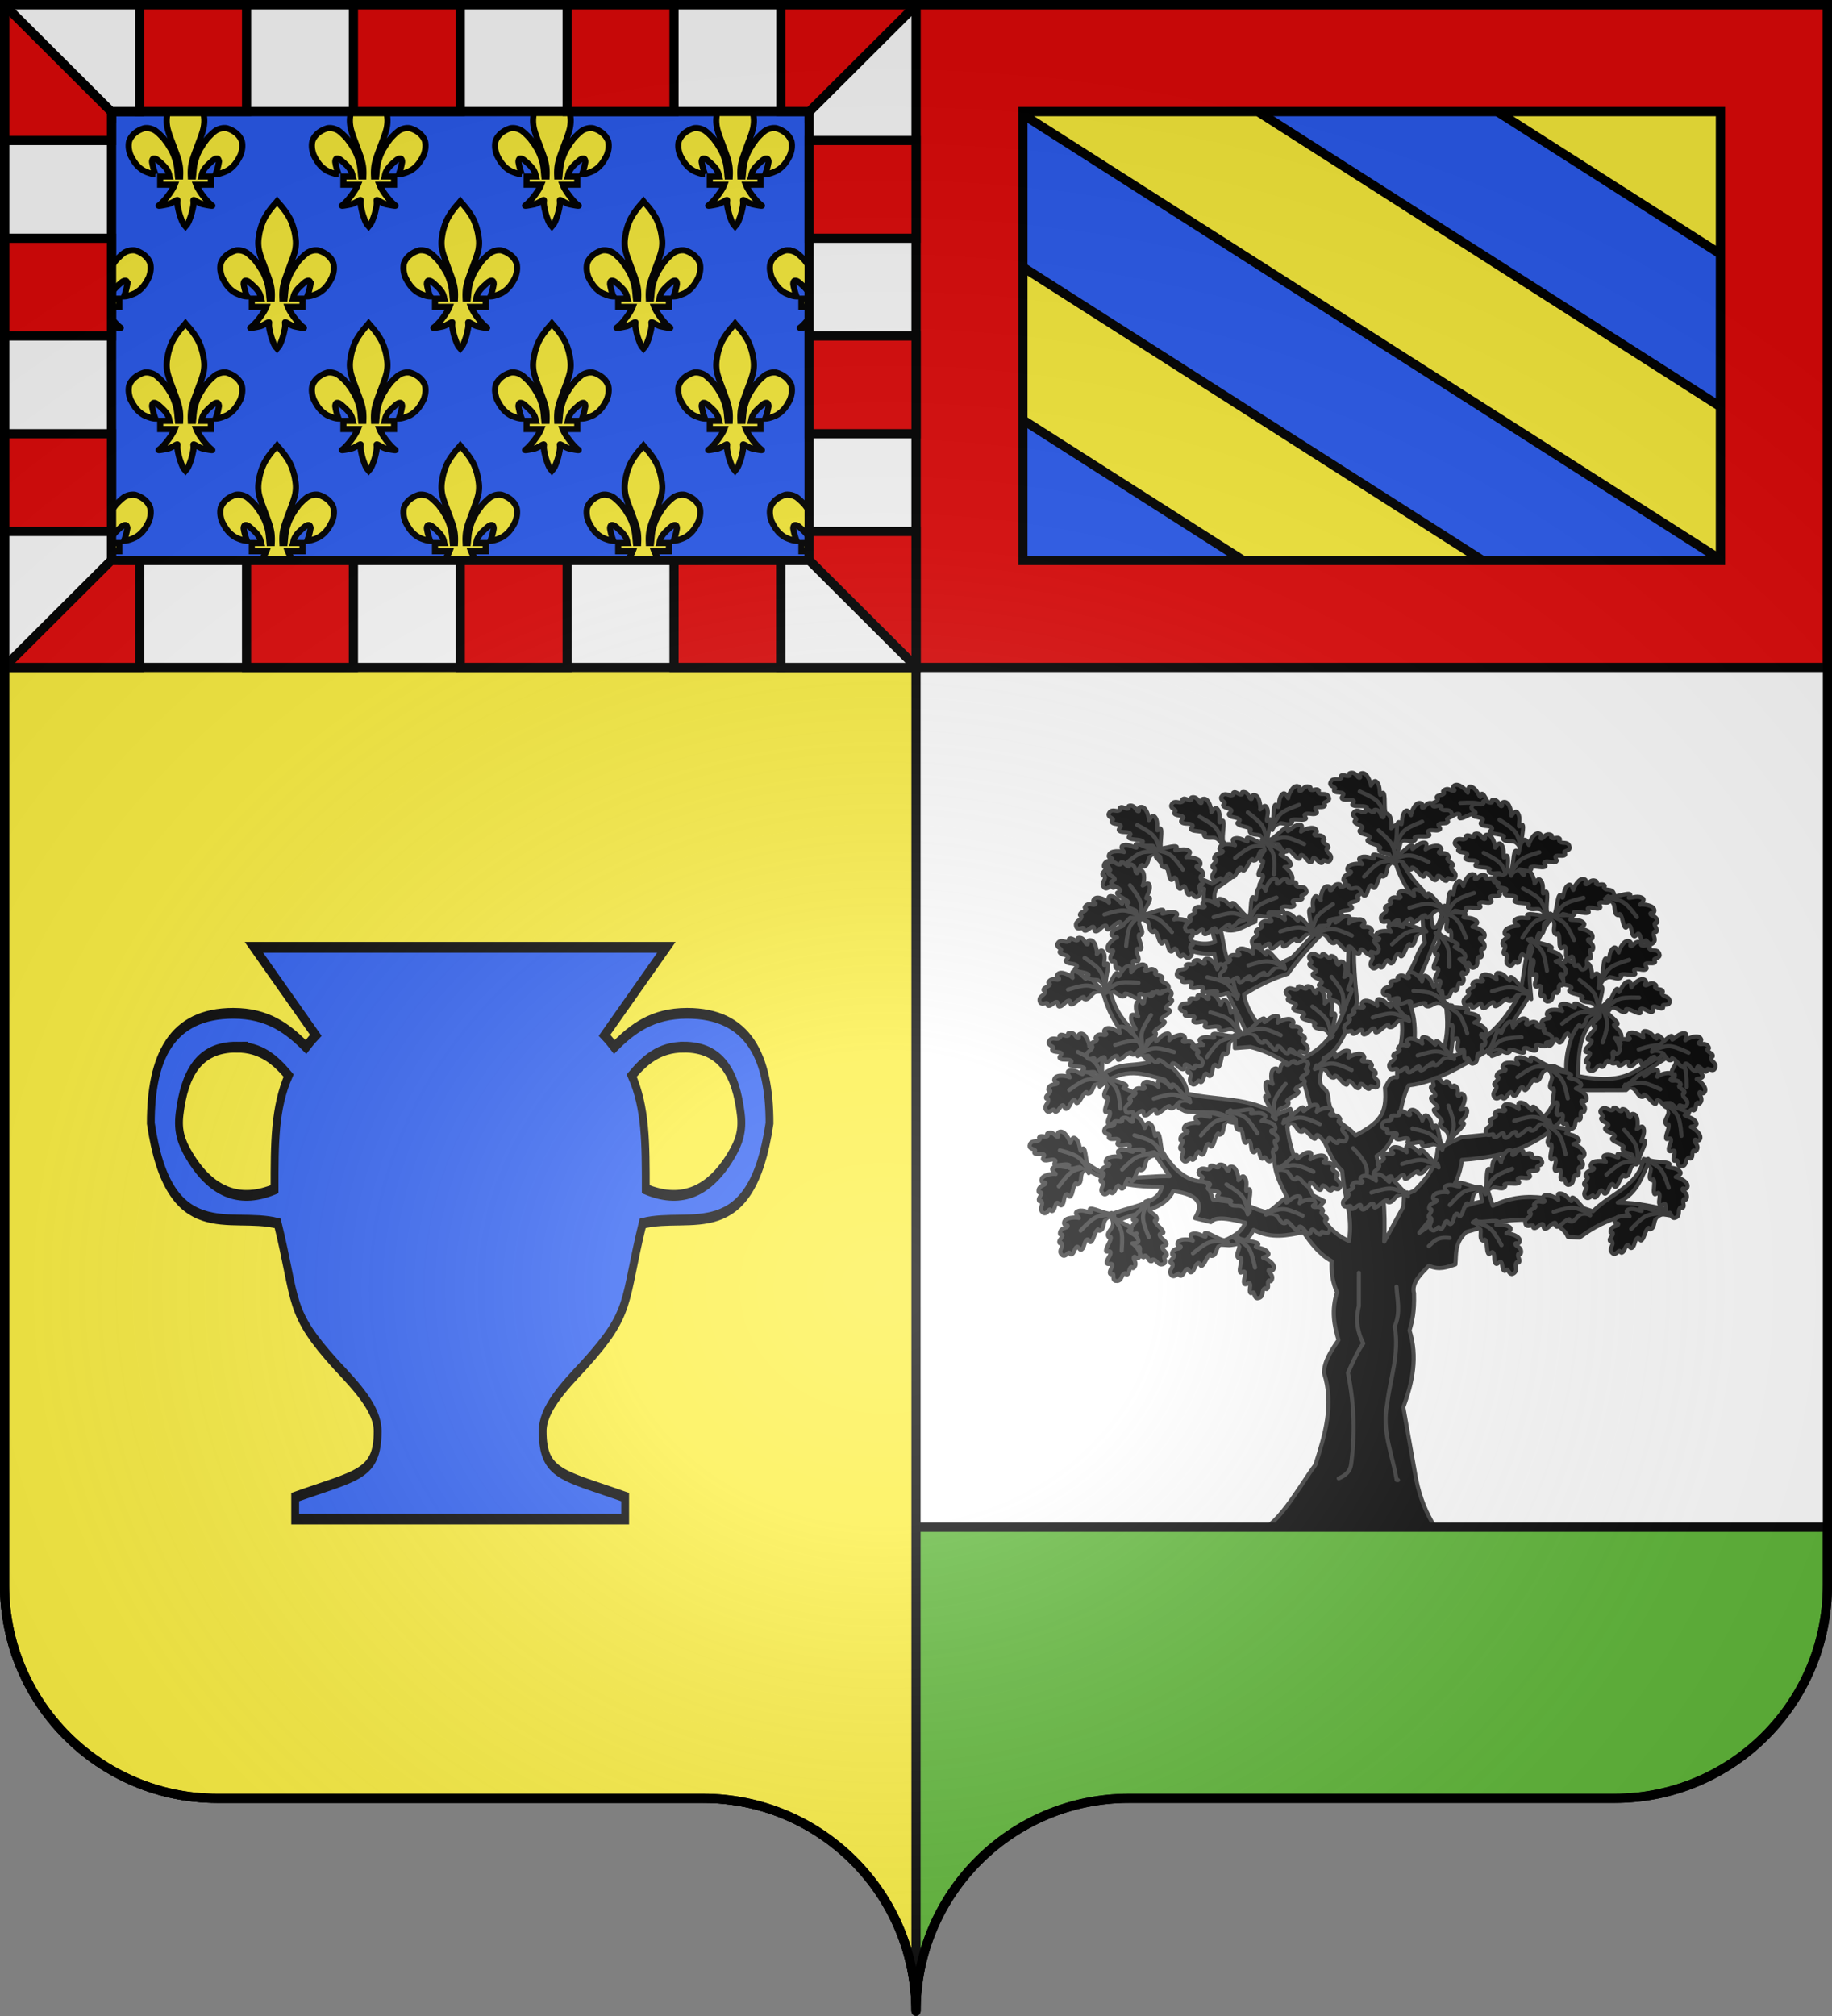 <svg xmlns="http://www.w3.org/2000/svg" xmlns:xlink="http://www.w3.org/1999/xlink" width="600" height="660" version="1.0"><rect width="100%" height="100%" fill="#808080" stroke="none"/><desc>Flag of Canton of Valais (Wallis)</desc><defs><radialGradient xlink:href="#b" id="f" cx="285.186" cy="200.448" r="300" fx="285.186" fy="200.448" gradientTransform="matrix(1.551 0 0 1.35 -77.894 353.461)" gradientUnits="userSpaceOnUse"/><linearGradient id="b"><stop offset="0" style="stop-color:white;stop-opacity:.314"/><stop offset=".19" style="stop-color:white;stop-opacity:.251"/><stop offset=".6" style="stop-color:#6b6b6b;stop-opacity:.125"/><stop offset="1" style="stop-color:black;stop-opacity:.125"/></linearGradient></defs><g style="display:inline"><g style="fill:#fff"><g style="fill:#fff;stroke:none;display:inline"><path d="M375 860.862c0-38.504 31.203-69.753 69.65-69.753h159.2c38.447 0 69.65-31.25 69.65-69.754V203.862h-597v517.493c0 38.504 31.203 69.754 69.65 69.754h159.2c38.447 0 69.65 31.25 69.65 69.753" style="fill:#fff;fill-opacity:1;fill-rule:nonzero;stroke:none;stroke-width:3;stroke-linecap:round;stroke-linejoin:round;stroke-miterlimit:4;stroke-dasharray:none;stroke-dashoffset:0;stroke-opacity:1;display:inline" transform="translate(-75 -202.362)"/></g></g></g><g style="display:inline"><g style="fill:#000;stroke:#313131"><g style="fill:#000;stroke:#313131;stroke-width:2.737;stroke-miterlimit:4;stroke-dasharray:none;stroke-opacity:1" transform="rotate(3.556 -3543.052 5125.752)scale(.487)"><use xlink:href="#d" width="600" height="660" style="fill:#000;stroke:#313131;stroke-width:2.737;stroke-miterlimit:4;stroke-dasharray:none;stroke-opacity:1" transform="rotate(14.251 1313.306 265.5)"/><g style="fill:#000;stroke:#313131;stroke-width:1.846;stroke-linecap:round;stroke-linejoin:round;stroke-miterlimit:4;stroke-dasharray:none;stroke-opacity:1"><path d="M-120.719 288.406c-6.94 6.5-11.271 13-21 19.5-7.328-3.506-16.543-2.103-21.594-11.531l-1.78 2.063c5.368 5.67 12.38 10.659 20.317 11.708-.622 8.55 3.6 13.496 5.714 21.135-9.14 3.993-21.338-4.964-31.063-10.656l-1.187 1.917c10.487 4.634 17.283 15.285 32.25 13.49 2.695 11.595 9.81 20.538 14.812 30.75l-4.437 2.687.28 4.125 6.22-.875c9.27 1.719 14.601 5.407 21 8.562l6.5 18.938c6.212 11.042 7.833 16.155 12.64 20.174 1.738 12.038 5.437 17.128 4.516 28.076-5.843-2.044-10.105-6.458-13.906-11.563l2.968-3.844-4.719-2.062c-4.988-7.98-10.157-15.75-12.156-27.219l1.781-2.375-.874-4.719-5.344 2.657c-11.258-6.446-24.454-4.168-36.688-6.219-.57-6.38-8.643-11.093-13.312-16.562-9.67-6.838-17.782-11.875-20.776-24.683l-2.6 1.901c3.725 11.961 10.471 19.002 20.72 27.5-6.862 2.593-14.122.396-20.527 8.474l.995 2.776c9.356-9.149 17.675-6.185 26.031-4.437 3.527 3.464 6.733 6.968 6.22 10.937l2.687 1.188c6.304.894 16.612-2.217 18.344 3.25l2.062.312c13.371-3.147 13.644 6.18 16.844 12.719.33 7.575 4.843 13.057 8 19.219-2.702 2.882-5.19 5.924-19.219.312l-12.437-.875-2.97-7.125c-6.561.954-12.789-2.446-18.624-10.937l-2.375 2.062 5.937 7.688c-10.948.27-21.896 4.976-32.844-2.656v2.375c9.535 4.964 19.62 5.53 29.875 4.718-.508 7.543-13.656 8.766-20.718 13.031l3.844 1.782c7.625-4.071 18.496-5.36 21.593-13.313 10.615.7 12.64 4.565 9.469 10.344l6.531 1.188c1.216-1.514 3.387-2.66 13.906-.594-1.84 5.44-6.856 6.643-10.656 9.469h4.719c6.4-.881 8.056-3.795 9.469-6.813 7.688 3.338 13.84 1.296 20.125-.281 3.387 4.136 6.735 8.302 12.125 10.937.065 4.377.853 8.573 2.969 12.438-1.92 7.349-.36 13.392 1.78 19.219-2.747 4.541-5.309 9.083-5.03 13.625 4.888 12.427 1.97 24.854-1.188 37.28-6.64 10.164-13.53 26.524-24.336 30.207l-2.602 8.544c-35.717 26.12-23.375 14.006 7.688 1.781 2.094-2.447 5.49-3.593 4.75-8.875l12.027-4.413c-2.037 1.821-3.336 2.872-1.683 4.694-6.398 50.133-.625 34.248 7.406.313l17.75 6.5c44.216 32.494 23.326 28.69 6.219-10.344l19.549 2.995c3.047 1.072 5.801 3.867 6.763 7.349 48.434 2.08 42.033 16.36 5.625-4.75-7.232-9.167-15.139-16.747-18.937-34l-6.188-25.469c3.168-10.354 4.576-20.708.594-31.062.796-3.687 1.584-7.394.875-15.094-1.357-4.192 2.204-7.836 5.313-11.531 4.24 1.67 7.41.127 10.656-1.188.157-4.323-.952-8.505 3.562-13.312l14.5-5.313c13.489-2.348 23.391-1.649 26.625 4.719h4.719c10.52-9.058 22.387-13.06 35.813-11.219l.593-2.094c-7.019-.82-13.224-2.291-21.906-1.781 8.227-4.363 8.873-11.323 11.941-17.75l-2.57-.515c-1.306 11.026-12.645 14.95-19.121 22.421-13.51-3.717-27.02-7.526-40.531.281l-2.094-5.312-3.531-1.469 1.187 5.313c-9.178 2.096-16.892 8.1-24.562 14.219 6.656-9.657 14.909-18.78 15.375-30.5 21.31-2.715 38.596-10.619 46.156-31.063l18.344-1.187 2.656-2.657s-2.138.514-1.156-.594c2.715-3.063 17.342-12.55 15.733-12.819l.97-1.88c-14.537 8.193-15.966 16.423-38.016 13.512-.176-8.603-.985-17.295 6.219-24.844 2.975-.093 5.108-1.59 5.906-5.312.65-3.135-.754-1.748-1.84-1.062-2.263 3.66-5.751 4.184-9.097 4.593-4.285 8.232-7.077 16.563-5.938 25.156L.594 372.72l.594 5.312c4.749 20.434-16.24 22.59-35.813 25.75l-9.469 5.313c-.003 7.43-3.995 12.535-8.281 17.469l-4.125 2.062v4.75l-6.812 14.5c-.333-13.39-1.617-21.316-5.217-34.343 9.186-6.147 7.369-21.26 11.123-29.282 10.23-1.787 20.786-8.775 31.375-16.281l1.468 2.375 3.25-1.469-.593-3.562 10.75-19.813 1.094.875c-.843-6.287-2.594-12.12 0-20.125 1.417-4.73 3.579-9.458 6.812-14.187l-1.334-.556c-5.037 5.487-5.816 9.909-8.242 14.743l-1.713 17.469C-20.897 358.77-30 366.445-41.406 372.125c1.193-7.288.467-14.255-.488-21.185l-2.481-.127c1.117 5.939 1.758 11.997 0 18.656.582 7.056-8.14 6.048-12.437 8.875.902-10.623 1.95-20.904-3.698-29.877 7.729-10.377 8.502-22.021 14.072-33.436l-.906-4.156c-1.318 3.186-1.515 10.013-4.125 9-1.69-5.073-1.037-10.146-5.625-15.219-3.517-3.147-6.756-6.988-9.547-11.95l-2.015 1.013c1.91 5.418 4.587 10.222 8.312 14.187 5.938 6.146 4.01 12.292 5.938 18.438-2.866 3.275-3.173 8.335-5.657 12.344.818 3.487-3.35 7.686-5.03 11.53v.594c7.172 10.26 1.7 20.249 2.89 30.51-3.087-.32-3.348 2.25-4.672 4.397 1.626 10.787-1.308 14.248-10.694 20.057-2.735-3.654-10.487-4.882-11.775-14.12-.27-1.387-.651-3.07-1.72-3.744-4.627-2.922-.657-8.772-1.249-12.537 7.138-3.912 9.205-14.55 12.094-23.182-1.672-10.783-3.585-21.768-2.4-33.63h-2.006c-.527 9.958-.79 19.916 1.188 29.875-2.427 12.27-7.273 22.123-16.876 27.218-5.125-2.456-11.275-2.865-15.374-7.375-4.253-5.252-9.04-10.327-10.344-16.562 4.602-3.296 9.679-6.533 17.156-9.469 2.975-4.862 6.922-10.28 12.438-16.594l-.907-2.344-10.344 12.407c-7 3.272-14 11.78-21 9.469-6.956-6.698-6.08-13.396-8.906-20.094 5.515 3.271 9.65-1.043 14.219-2.969l.281-2.375c-4.913.869-8.927 6.68-14.781 2.375-.941-4.24-4.054-8.48-1.781-12.719 8.104-5.77 12.678-12.424 18.937-18.656z" style="fill:#000;fill-rule:evenodd;stroke:#313131;stroke-width:1.645;stroke-linecap:round;stroke-linejoin:round;stroke-miterlimit:4;stroke-dasharray:none;stroke-opacity:1" transform="translate(419.409 -400.88)scale(1.664)"/><path d="M-57.222 465.719c.584 5.236 2.367 10.171.273 16.076 2.68 11.054-.548 20.927-1.09 31.336-1.605 11.343 3.445 20.469 5.722 30.518h.545M-72.753 461.087l.817 13.351c-1.015 5.765.11 10.674 2.725 14.987-1.816 2.727-3.633 7.389-5.45 12.262 3.463 12.733 4.438 25.051 3.543 37.058-.173 2.25-1.555 4.198-4.633 5.722M-45.232 448.552c1.873-1.782 2.861-4.096 8.174-3.814M-78.203 410.95c4.048 3.633 6.995 7.266 5.995 10.899" style="fill:#000;fill-rule:evenodd;stroke:#313131;stroke-width:1.645;stroke-linecap:round;stroke-linejoin:round;stroke-miterlimit:4;stroke-dasharray:none;stroke-opacity:1" transform="translate(419.409 -400.88)scale(1.664)"/></g><use xlink:href="#d" width="600" height="660" style="fill:#000;stroke:#313131;stroke-width:2.737;stroke-miterlimit:4;stroke-dasharray:none;stroke-opacity:1" transform="rotate(40.628 635.965 108.055)"/><g id="d" style="fill:#000;stroke:#313131;stroke-width:2.468;stroke-miterlimit:4;stroke-dasharray:none;stroke-opacity:1"><path d="M-161.53 266.984c-1.93 1.03-7.834-6.731-10.296-7.617-2.07-.745-.23 2.52-1.282 1.926-1.604-.903-4.025-4.327-7.525-3.958-2.289.241.506 5.175-.763 3.66-.452-.54-7.5-4.304-9.338-.982-.983 1.775 2.55 1.87 1.003 2.793-1.064.635-4.26-1.315-6.105 1.72-.8 1.316 1.65.514.806 1.767s-3.491 1.649-3.623 2.965c-.136 1.356 1.566-.259 1.084 1.675s-3.807 2.398-3.082 5.158c.67 2.553 2.87 1.269 4.293 1.028 1.47-.248.015 1.593 1.467 1.64 1.631.052 3.377-2.63 4.849-2.678 1.471-.05.117 2.865 2.079 2.62s3.391-3.417 5.354-3.81c1.962-.392.157 2.837 2.218 2.101 2.06-.735 3.935-3.675 6.093-4.559 2.159-.883-.502.852 1.778 1.027 2.9.223 3.612-4.196 6.869-4.906 3.063-.668 4.906.589 4.906.589z" style="fill:#000;fill-rule:evenodd;stroke:#313131;stroke-width:2.468;stroke-linecap:round;stroke-linejoin:round;stroke-miterlimit:4;stroke-dasharray:none;stroke-opacity:1" transform="matrix(1.086 0 0 1.133 522.103 -12.59)"/><path d="M-161.257 268.11c-9.208-3.048-9.112-4.53-22.297.294" style="fill:#000;fill-rule:evenodd;stroke:#313131;stroke-width:2.468;stroke-linecap:round;stroke-linejoin:round;stroke-miterlimit:4;stroke-dasharray:none;stroke-opacity:1" transform="matrix(1.086 0 0 1.133 522.103 -12.59)"/></g><use xlink:href="#d" width="600" height="660" style="fill:#000;stroke:#313131;stroke-width:2.737;stroke-miterlimit:4;stroke-dasharray:none;stroke-opacity:1" transform="translate(-231.52 -103.032)"/><use xlink:href="#d" width="600" height="660" style="fill:#000;stroke:#313131;stroke-width:2.737;stroke-miterlimit:4;stroke-dasharray:none;stroke-opacity:1" transform="rotate(-35.901 253.337 660.335)"/><use xlink:href="#d" width="600" height="660" style="fill:#000;stroke:#313131;stroke-width:2.737;stroke-miterlimit:4;stroke-dasharray:none;stroke-opacity:1" transform="rotate(32.891 199.07 -95.971)"/><use xlink:href="#d" width="600" height="660" style="fill:#000;stroke:#313131;stroke-width:2.737;stroke-miterlimit:4;stroke-dasharray:none;stroke-opacity:1" transform="rotate(-18.757 101.44 959.424)"/><use xlink:href="#d" width="600" height="660" style="fill:#000;stroke:#313131;stroke-width:2.737;stroke-miterlimit:4;stroke-dasharray:none;stroke-opacity:1" transform="rotate(43.212 289.457 -20.033)"/><use xlink:href="#d" width="600" height="660" style="fill:#000;stroke:#313131;stroke-width:2.737;stroke-miterlimit:4;stroke-dasharray:none;stroke-opacity:1" transform="rotate(51.663 341.151 .019)"/><use xlink:href="#d" width="600" height="660" style="fill:#000;stroke:#313131;stroke-width:2.737;stroke-miterlimit:4;stroke-dasharray:none;stroke-opacity:1" transform="rotate(-29.439 326.927 725.909)"/><use xlink:href="#d" width="600" height="660" style="fill:#000;stroke:#313131;stroke-width:2.737;stroke-miterlimit:4;stroke-dasharray:none;stroke-opacity:1" transform="rotate(-21.993 431.253 677.48)"/><use xlink:href="#d" width="600" height="660" style="fill:#000;stroke:#313131;stroke-width:2.737;stroke-miterlimit:4;stroke-dasharray:none;stroke-opacity:1" transform="rotate(-24.472 -212.62 654.975)"/><use xlink:href="#d" width="600" height="660" style="fill:#000;stroke:#313131;stroke-width:2.737;stroke-miterlimit:4;stroke-dasharray:none;stroke-opacity:1" transform="rotate(-38.086 163.004 456.063)"/><use xlink:href="#d" width="600" height="660" style="fill:#000;stroke:#313131;stroke-width:2.737;stroke-miterlimit:4;stroke-dasharray:none;stroke-opacity:1" transform="rotate(-32.469 236.348 520.1)"/><use xlink:href="#d" width="600" height="660" style="fill:#000;stroke:#313131;stroke-width:2.737;stroke-miterlimit:4;stroke-dasharray:none;stroke-opacity:1" transform="rotate(32.697 415.05 14.443)"/><use xlink:href="#d" width="600" height="660" style="fill:#000;stroke:#313131;stroke-width:2.737;stroke-miterlimit:4;stroke-dasharray:none;stroke-opacity:1" transform="rotate(45.871 482.514 -43.445)"/><use xlink:href="#d" width="600" height="660" style="fill:#000;stroke:#313131;stroke-width:2.737;stroke-miterlimit:4;stroke-dasharray:none;stroke-opacity:1" transform="rotate(-67.157 124.242 370.53)"/><use xlink:href="#d" width="600" height="660" style="fill:#000;stroke:#313131;stroke-width:2.737;stroke-miterlimit:4;stroke-dasharray:none;stroke-opacity:1" transform="rotate(-21.851 -253.326 515.784)"/><use xlink:href="#d" width="600" height="660" style="fill:#000;stroke:#313131;stroke-width:2.737;stroke-miterlimit:4;stroke-dasharray:none;stroke-opacity:1" transform="translate(-210.24 -154.951)"/><use xlink:href="#d" width="600" height="660" style="fill:#000;stroke:#313131;stroke-width:2.737;stroke-miterlimit:4;stroke-dasharray:none;stroke-opacity:1" transform="rotate(54.802 485.05 62.745)"/><use xlink:href="#d" width="600" height="660" style="fill:#000;stroke:#313131;stroke-width:2.737;stroke-miterlimit:4;stroke-dasharray:none;stroke-opacity:1" transform="rotate(68.774 384.824 189.936)"/><use xlink:href="#d" width="600" height="660" style="fill:#000;stroke:#313131;stroke-width:2.737;stroke-miterlimit:4;stroke-dasharray:none;stroke-opacity:1" transform="rotate(55.041 387.203 176.46)"/><use xlink:href="#d" width="600" height="660" style="fill:#000;stroke:#313131;stroke-width:2.737;stroke-miterlimit:4;stroke-dasharray:none;stroke-opacity:1" transform="translate(-91.465 -150.871)"/><use xlink:href="#d" width="600" height="660" style="fill:#000;stroke:#313131;stroke-width:2.737;stroke-miterlimit:4;stroke-dasharray:none;stroke-opacity:1" transform="rotate(20.873 639.672 234.267)"/><use xlink:href="#d" width="600" height="660" style="fill:#000;stroke:#313131;stroke-width:2.737;stroke-miterlimit:4;stroke-dasharray:none;stroke-opacity:1" transform="translate(-19.384 20.491)"/><use xlink:href="#d" width="600" height="660" style="fill:#000;stroke:#313131;stroke-width:2.737;stroke-miterlimit:4;stroke-dasharray:none;stroke-opacity:1" transform="rotate(29.899 370.887 289.598)"/><use xlink:href="#d" width="600" height="660" style="fill:#000;stroke:#313131;stroke-width:2.737;stroke-miterlimit:4;stroke-dasharray:none;stroke-opacity:1" transform="rotate(-25.917 -4.411 252.626)"/><use xlink:href="#d" width="600" height="660" style="fill:#000;stroke:#313131;stroke-width:2.737;stroke-miterlimit:4;stroke-dasharray:none;stroke-opacity:1" transform="rotate(-30.21 -50.116 265.382)"/><use xlink:href="#d" width="600" height="660" style="fill:#000;stroke:#313131;stroke-width:2.737;stroke-miterlimit:4;stroke-dasharray:none;stroke-opacity:1" transform="rotate(58.92 505.251 153.814)"/><use xlink:href="#d" width="600" height="660" style="fill:#000;stroke:#313131;stroke-width:2.737;stroke-miterlimit:4;stroke-dasharray:none;stroke-opacity:1" transform="rotate(86.191 359.082 286.304)"/><use xlink:href="#d" width="600" height="660" style="fill:#000;stroke:#313131;stroke-width:2.737;stroke-miterlimit:4;stroke-dasharray:none;stroke-opacity:1" transform="rotate(-95.269 266.506 397.419)"/><use xlink:href="#d" width="600" height="660" style="fill:#000;stroke:#313131;stroke-width:2.737;stroke-miterlimit:4;stroke-dasharray:none;stroke-opacity:1" transform="rotate(49.177 241.325 174.148)"/><use xlink:href="#d" width="600" height="660" style="fill:#000;stroke:#313131;stroke-width:2.737;stroke-miterlimit:4;stroke-dasharray:none;stroke-opacity:1" transform="translate(53.15 -119.59)"/><g id="e" style="fill:#000;stroke:#313131;stroke-width:2.447;stroke-miterlimit:4;stroke-dasharray:none;stroke-opacity:1"><path d="M-161.53 266.984c-1.93 1.03-7.834-6.731-10.296-7.617-2.07-.745-.23 2.52-1.282 1.926-1.604-.903-4.025-4.327-7.525-3.958-2.289.241.506 5.175-.763 3.66-.452-.54-7.5-4.304-9.338-.982-.983 1.775 2.55 1.87 1.003 2.793-1.064.635-4.26-1.315-6.105 1.72-.8 1.316 1.65.514.806 1.767s-3.491 1.649-3.623 2.965c-.136 1.356 1.566-.259 1.084 1.675s-3.807 2.398-3.082 5.158c.67 2.553 2.87 1.269 4.293 1.028 1.47-.248.015 1.593 1.467 1.64 1.631.052 3.377-2.63 4.849-2.678 1.471-.05.117 2.865 2.079 2.62s3.391-3.417 5.354-3.81c1.962-.392.157 2.837 2.218 2.101 2.06-.735 3.935-3.675 6.093-4.559 2.159-.883-.502.852 1.778 1.027 2.9.223 3.612-4.196 6.869-4.906 3.063-.668 4.906.589 4.906.589z" style="fill:#000;fill-rule:evenodd;stroke:#313131;stroke-width:2.447;stroke-linecap:round;stroke-linejoin:round;stroke-miterlimit:4;stroke-dasharray:none;stroke-opacity:1" transform="matrix(-1.086 0 0 1.153 64.398 -9.058)"/><path d="M-161.257 268.11c-9.208-3.048-9.112-4.53-22.297.294" style="fill:#000;fill-rule:evenodd;stroke:#313131;stroke-width:2.447;stroke-linecap:round;stroke-linejoin:round;stroke-miterlimit:4;stroke-dasharray:none;stroke-opacity:1" transform="matrix(-1.086 0 0 1.153 64.398 -9.058)"/></g><use xlink:href="#e" width="600" height="660" style="fill:#000;stroke:#313131;stroke-width:2.737;stroke-miterlimit:4;stroke-dasharray:none;stroke-opacity:1" transform="rotate(-20.093 -136.066 594.45)"/><use xlink:href="#e" width="600" height="660" style="fill:#000;stroke:#313131;stroke-width:2.737;stroke-miterlimit:4;stroke-dasharray:none;stroke-opacity:1" transform="rotate(69.568 157.042 240.557)"/><use xlink:href="#e" width="600" height="660" style="fill:#000;stroke:#313131;stroke-width:2.737;stroke-miterlimit:4;stroke-dasharray:none;stroke-opacity:1" transform="rotate(53.098 179.245 298.495)"/><use xlink:href="#e" width="600" height="660" style="fill:#000;stroke:#313131;stroke-width:2.737;stroke-miterlimit:4;stroke-dasharray:none;stroke-opacity:1" transform="rotate(36.769 265.929 515.567)"/><use xlink:href="#e" width="600" height="660" style="fill:#000;stroke:#313131;stroke-width:2.737;stroke-miterlimit:4;stroke-dasharray:none;stroke-opacity:1" transform="rotate(59.568 227.52 167.796)"/><use xlink:href="#d" width="600" height="660" style="fill:#000;stroke:#313131;stroke-width:2.737;stroke-miterlimit:4;stroke-dasharray:none;stroke-opacity:1" transform="translate(-197.546 -67.91)"/><use xlink:href="#e" width="600" height="660" style="fill:#000;stroke:#313131;stroke-width:2.737;stroke-miterlimit:4;stroke-dasharray:none;stroke-opacity:1" transform="rotate(-7.724 -336.887 993.125)"/><use xlink:href="#e" width="600" height="660" style="fill:#000;stroke:#313131;stroke-width:2.737;stroke-miterlimit:4;stroke-dasharray:none;stroke-opacity:1" transform="rotate(-81.793 149.11 318)"/><use xlink:href="#e" width="600" height="660" style="fill:#000;stroke:#313131;stroke-width:2.737;stroke-miterlimit:4;stroke-dasharray:none;stroke-opacity:1" transform="rotate(23.525 583 -29.148)"/><use xlink:href="#e" width="600" height="660" style="fill:#000;stroke:#313131;stroke-width:2.737;stroke-miterlimit:4;stroke-dasharray:none;stroke-opacity:1" transform="rotate(29.901 582.83 14.014)"/><use xlink:href="#e" width="600" height="660" style="fill:#000;stroke:#313131;stroke-width:2.737;stroke-miterlimit:4;stroke-dasharray:none;stroke-opacity:1" transform="translate(-19.947 -219.417)"/><use xlink:href="#e" width="600" height="660" style="fill:#000;stroke:#313131;stroke-width:2.737;stroke-miterlimit:4;stroke-dasharray:none;stroke-opacity:1" transform="rotate(69.131 387.848 173.245)"/><use xlink:href="#e" width="600" height="660" style="fill:#000;stroke:#313131;stroke-width:2.737;stroke-miterlimit:4;stroke-dasharray:none;stroke-opacity:1" transform="translate(21.307 -69.814)"/><use xlink:href="#e" width="600" height="660" style="fill:#000;stroke:#313131;stroke-width:2.737;stroke-miterlimit:4;stroke-dasharray:none;stroke-opacity:1" transform="translate(2.267 -32.187)"/><use xlink:href="#e" width="600" height="660" style="fill:#000;stroke:#313131;stroke-width:2.737;stroke-miterlimit:4;stroke-dasharray:none;stroke-opacity:1" transform="rotate(-76.157 215.584 285.822)"/><use xlink:href="#d" width="600" height="660" style="fill:#000;stroke:#313131;stroke-width:2.737;stroke-miterlimit:4;stroke-dasharray:none;stroke-opacity:1" transform="rotate(-28.027 259.934 675.167)"/><use xlink:href="#d" width="600" height="660" style="fill:#000;stroke:#313131;stroke-width:2.737;stroke-miterlimit:4;stroke-dasharray:none;stroke-opacity:1" transform="rotate(33.127 245.966 -16.534)"/><use xlink:href="#d" width="600" height="660" style="fill:#000;stroke:#313131;stroke-width:2.737;stroke-miterlimit:4;stroke-dasharray:none;stroke-opacity:1" transform="rotate(-30.628 386.25 242.752)"/><use xlink:href="#e" width="600" height="660" style="fill:#000;stroke:#313131;stroke-width:2.737;stroke-miterlimit:4;stroke-dasharray:none;stroke-opacity:1" transform="translate(15.867 -160.03)"/><use xlink:href="#e" width="600" height="660" style="fill:#000;stroke:#313131;stroke-width:2.737;stroke-miterlimit:4;stroke-dasharray:none;stroke-opacity:1" transform="translate(-27.654 -90.215)"/><use xlink:href="#d" width="600" height="660" style="fill:#000;stroke:#313131;stroke-width:2.737;stroke-miterlimit:4;stroke-dasharray:none;stroke-opacity:1" transform="rotate(69.943 351.275 64.812)"/><use xlink:href="#d" width="600" height="660" style="fill:#000;stroke:#313131;stroke-width:2.737;stroke-miterlimit:4;stroke-dasharray:none;stroke-opacity:1" transform="translate(-136.799 -157.671)"/><use xlink:href="#e" width="600" height="660" style="fill:#000;stroke:#313131;stroke-width:2.737;stroke-miterlimit:4;stroke-dasharray:none;stroke-opacity:1" transform="rotate(-44.135 20.554 253.94)"/><use xlink:href="#e" width="600" height="660" style="fill:#000;stroke:#313131;stroke-width:2.737;stroke-miterlimit:4;stroke-dasharray:none;stroke-opacity:1" transform="translate(64.374 -212.617)"/><use xlink:href="#d" width="600" height="660" style="fill:#000;stroke:#313131;stroke-width:2.737;stroke-miterlimit:4;stroke-dasharray:none;stroke-opacity:1" transform="rotate(30.015 472.076 -25.497)"/><use xlink:href="#d" width="600" height="660" style="fill:#000;stroke:#313131;stroke-width:2.737;stroke-miterlimit:4;stroke-dasharray:none;stroke-opacity:1" transform="translate(-111.412 -126.844)"/><use xlink:href="#e" width="600" height="660" style="fill:#000;stroke:#313131;stroke-width:2.737;stroke-miterlimit:4;stroke-dasharray:none;stroke-opacity:1" transform="rotate(-57.436 100.036 208.501)"/><use xlink:href="#d" width="600" height="660" style="fill:#000;stroke:#313131;stroke-width:2.737;stroke-miterlimit:4;stroke-dasharray:none;stroke-opacity:1" transform="translate(-5.783 -172.178)"/><use xlink:href="#e" width="600" height="660" style="fill:#000;stroke:#313131;stroke-width:2.737;stroke-miterlimit:4;stroke-dasharray:none;stroke-opacity:1" transform="rotate(32.984 283.734 222.42)"/><use xlink:href="#e" width="600" height="660" style="fill:#000;stroke:#313131;stroke-width:2.737;stroke-miterlimit:4;stroke-dasharray:none;stroke-opacity:1" transform="rotate(47.513 425.15 361.434)"/><use xlink:href="#e" width="600" height="660" style="fill:#000;stroke:#313131;stroke-width:2.737;stroke-miterlimit:4;stroke-dasharray:none;stroke-opacity:1" transform="rotate(44.079 511.624 333.153)"/><use xlink:href="#e" width="600" height="660" style="fill:#000;stroke:#313131;stroke-width:2.737;stroke-miterlimit:4;stroke-dasharray:none;stroke-opacity:1" transform="rotate(-42.554 63.083 80.143)"/><use xlink:href="#d" width="600" height="660" style="fill:#000;stroke:#313131;stroke-width:2.737;stroke-miterlimit:4;stroke-dasharray:none;stroke-opacity:1" transform="translate(-169.44 -33.456)"/><use xlink:href="#d" width="600" height="660" style="fill:#000;stroke:#313131;stroke-width:2.737;stroke-miterlimit:4;stroke-dasharray:none;stroke-opacity:1" transform="rotate(-24.04 388.367 -32.327)"/><use xlink:href="#d" width="600" height="660" style="fill:#000;stroke:#313131;stroke-width:2.737;stroke-miterlimit:4;stroke-dasharray:none;stroke-opacity:1" transform="rotate(-18.202 162.659 29.565)"/><use xlink:href="#d" width="600" height="660" style="fill:#000;stroke:#313131;stroke-width:2.737;stroke-miterlimit:4;stroke-dasharray:none;stroke-opacity:1" transform="rotate(-20.881 100.116 -34.5)"/><use xlink:href="#d" width="600" height="660" style="fill:#000;stroke:#313131;stroke-width:2.737;stroke-miterlimit:4;stroke-dasharray:none;stroke-opacity:1" transform="translate(154.042 -86.724)"/><use xlink:href="#d" width="600" height="660" style="fill:#000;stroke:#313131;stroke-width:2.737;stroke-miterlimit:4;stroke-dasharray:none;stroke-opacity:1" transform="rotate(-40.512 146.03 116.493)"/><use xlink:href="#d" width="600" height="660" style="fill:#000;stroke:#313131;stroke-width:2.737;stroke-miterlimit:4;stroke-dasharray:none;stroke-opacity:1" transform="translate(103.714 25.793)"/><use xlink:href="#d" width="600" height="660" style="fill:#000;stroke:#313131;stroke-width:2.737;stroke-miterlimit:4;stroke-dasharray:none;stroke-opacity:1" transform="rotate(65.08 421.802 391.12)"/><use xlink:href="#d" width="600" height="660" style="fill:#000;stroke:#313131;stroke-width:2.737;stroke-miterlimit:4;stroke-dasharray:none;stroke-opacity:1" transform="rotate(54.72 504.994 333.76)"/><use xlink:href="#d" width="600" height="660" style="fill:#000;stroke:#313131;stroke-width:2.737;stroke-miterlimit:4;stroke-dasharray:none;stroke-opacity:1" transform="rotate(44.368 603.835 236.66)"/><use xlink:href="#d" width="600" height="660" style="fill:#000;stroke:#313131;stroke-width:2.737;stroke-miterlimit:4;stroke-dasharray:none;stroke-opacity:1" transform="rotate(44.983 586.919 280.668)"/><use xlink:href="#e" width="600" height="660" style="fill:#000;stroke:#313131;stroke-width:2.737;stroke-miterlimit:4;stroke-dasharray:none;stroke-opacity:1" transform="rotate(47.049 387.887 572.972)"/><use xlink:href="#d" width="600" height="660" style="fill:#000;stroke:#313131;stroke-width:2.737;stroke-miterlimit:4;stroke-dasharray:none;stroke-opacity:1" transform="rotate(-28.958 466.936 5.5)"/><use xlink:href="#e" width="600" height="660" style="fill:#000;stroke:#313131;stroke-width:2.737;stroke-miterlimit:4;stroke-dasharray:none;stroke-opacity:1" transform="rotate(53.214 407.148 437.815)"/><use xlink:href="#e" width="600" height="660" style="fill:#000;stroke:#313131;stroke-width:2.737;stroke-miterlimit:4;stroke-dasharray:none;stroke-opacity:1" transform="rotate(65.291 443.654 456.925)"/><use xlink:href="#e" width="600" height="660" style="fill:#000;stroke:#313131;stroke-width:2.737;stroke-miterlimit:4;stroke-dasharray:none;stroke-opacity:1" transform="rotate(-22.979 48.651 -284.606)"/><use xlink:href="#e" width="600" height="660" style="fill:#000;stroke:#313131;stroke-width:2.737;stroke-miterlimit:4;stroke-dasharray:none;stroke-opacity:1" transform="rotate(-38.092 66.13 -42.997)"/><use xlink:href="#e" width="600" height="660" style="fill:#000;stroke:#313131;stroke-width:2.737;stroke-miterlimit:4;stroke-dasharray:none;stroke-opacity:1" transform="rotate(40.673 570.587 440.209)"/><use xlink:href="#e" width="600" height="660" style="fill:#000;stroke:#313131;stroke-width:2.737;stroke-miterlimit:4;stroke-dasharray:none;stroke-opacity:1" transform="rotate(83.946 412.941 355.91)"/><use xlink:href="#e" width="600" height="660" style="fill:#000;stroke:#313131;stroke-width:2.737;stroke-miterlimit:4;stroke-dasharray:none;stroke-opacity:1" transform="translate(246.781 -95.49)"/><use xlink:href="#e" width="600" height="660" style="fill:#000;stroke:#313131;stroke-width:2.737;stroke-miterlimit:4;stroke-dasharray:none;stroke-opacity:1" transform="rotate(-45.107 318.003 134.917)"/><use xlink:href="#e" width="600" height="660" style="fill:#000;stroke:#313131;stroke-width:2.737;stroke-miterlimit:4;stroke-dasharray:none;stroke-opacity:1" transform="translate(229.39 -69.814)"/><use xlink:href="#e" width="600" height="660" style="fill:#000;stroke:#313131;stroke-width:2.737;stroke-miterlimit:4;stroke-dasharray:none;stroke-opacity:1" transform="translate(-5.44 29.92)"/><use xlink:href="#e" width="600" height="660" style="fill:#000;stroke:#313131;stroke-width:2.737;stroke-miterlimit:4;stroke-dasharray:none;stroke-opacity:1" transform="rotate(-44.623 -47.973 208.069)"/><use xlink:href="#e" width="600" height="660" style="fill:#000;stroke:#313131;stroke-width:2.737;stroke-miterlimit:4;stroke-dasharray:none;stroke-opacity:1" transform="rotate(-46.159 11.924 112.254)"/><use xlink:href="#d" width="600" height="660" style="fill:#000;stroke:#313131;stroke-width:2.737;stroke-miterlimit:4;stroke-dasharray:none;stroke-opacity:1" transform="translate(-25.84 -97.015)"/><use xlink:href="#d" width="600" height="660" style="fill:#000;stroke:#313131;stroke-width:2.737;stroke-miterlimit:4;stroke-dasharray:none;stroke-opacity:1" transform="rotate(46.797 507.037 5.517)"/><use xlink:href="#d" width="600" height="660" style="fill:#000;stroke:#313131;stroke-width:2.737;stroke-miterlimit:4;stroke-dasharray:none;stroke-opacity:1" transform="rotate(49.535 602.985 229.242)"/><use xlink:href="#e" width="600" height="660" style="fill:#000;stroke:#313131;stroke-width:2.737;stroke-miterlimit:4;stroke-dasharray:none;stroke-opacity:1" transform="rotate(-41.202 35.152 4.591)"/><use xlink:href="#e" width="600" height="660" style="fill:#000;stroke:#313131;stroke-width:2.737;stroke-miterlimit:4;stroke-dasharray:none;stroke-opacity:1" transform="rotate(28.528 729.461 614.21)"/><use xlink:href="#e" width="600" height="660" style="fill:#000;stroke:#313131;stroke-width:2.737;stroke-miterlimit:4;stroke-dasharray:none;stroke-opacity:1" transform="rotate(-41.461 160.01 -45.568)"/><use xlink:href="#d" width="600" height="660" style="fill:#000;stroke:#313131;stroke-width:2.737;stroke-miterlimit:4;stroke-dasharray:none;stroke-opacity:1" transform="translate(5.893 -73.441)"/><use xlink:href="#d" width="600" height="660" style="fill:#000;stroke:#313131;stroke-width:2.737;stroke-miterlimit:4;stroke-dasharray:none;stroke-opacity:1" transform="translate(73.441 -33.547)"/><use xlink:href="#e" width="600" height="660" style="fill:#000;stroke:#313131;stroke-width:2.737;stroke-miterlimit:4;stroke-dasharray:none;stroke-opacity:1" transform="rotate(-27.45 128.221 -23.492)"/><use xlink:href="#e" width="600" height="660" style="fill:#000;stroke:#313131;stroke-width:2.737;stroke-miterlimit:4;stroke-dasharray:none;stroke-opacity:1" transform="rotate(56.807 471.5 365.255)"/><use xlink:href="#e" width="600" height="660" style="fill:#000;stroke:#313131;stroke-width:2.737;stroke-miterlimit:4;stroke-dasharray:none;stroke-opacity:1" transform="rotate(66.593 413.835 291.731)"/><use xlink:href="#e" width="600" height="660" style="fill:#000;stroke:#313131;stroke-width:2.737;stroke-miterlimit:4;stroke-dasharray:none;stroke-opacity:1" transform="rotate(52.55 370.46 459.89)"/><use xlink:href="#e" width="600" height="660" style="fill:#000;stroke:#313131;stroke-width:2.737;stroke-miterlimit:4;stroke-dasharray:none;stroke-opacity:1" transform="rotate(59.962 420.621 493.47)"/></g></g><path d="M1.5 500v19c0 38.504 31.21 69.75 69.656 69.75h159.188c38.447 0 69.656 31.246 69.656 69.75 0-38.504 31.21-69.75 69.656-69.75h159.188c38.447 0 69.656-31.246 69.656-69.75v-19z" style="fill:#5ab532;fill-opacity:1;fill-rule:evenodd;stroke:#000;stroke-width:3;stroke-linecap:butt;stroke-linejoin:miter;stroke-miterlimit:4;stroke-dasharray:none;stroke-opacity:1;display:inline"/></g><g style="display:inline"><g style="fill:#fcef3c;display:inline"><g style="fill:#fcef3c;display:inline"><path d="M1.5 1.5V519c0 38.504 31.21 69.75 69.656 69.75h159.188c38.447 0 69.656 31.246 69.656 69.75V1.5z" style="fill:#fcef3c;fill-opacity:1;stroke:#000;stroke-width:3;stroke-miterlimit:4;stroke-dasharray:none;stroke-opacity:1"/></g></g><g style="fill:#2b5df2;stroke:#000;stroke-width:2.279;stroke-miterlimit:4;stroke-dasharray:none"><g style="fill:#2b5df2;stroke:#000;stroke-width:2.279;stroke-miterlimit:4;stroke-dasharray:none"><path d="M287.278 370.48h-56.35v-4.672c18.012-4.672 24.016-4.672 24.016-14.015 0-4.672-6.004-9.344-12.008-14.015-14.251-11.471-11.402-13.147-17.102-30.126-13.932-2.594-31.62 5.224-36.933-21.262 0-14.015 6.004-23.359 24.016-23.359 10.119 0 15.979 3.314 21.164 7.154.88-.827 1.793-1.659 2.851-2.482l-18.011-18.686h120.078l-18.012 18.686c1.058.823 1.972 1.655 2.852 2.482 5.185-3.84 11.045-7.154 21.164-7.154 18.011 0 24.015 9.344 24.015 23.359-5.312 26.486-23 18.668-36.932 21.262-5.701 16.98-2.851 18.655-17.103 30.126-6.004 4.671-12.008 9.343-12.008 14.015 0 9.343 6.004 9.343 24.016 14.015v4.671zm56.824-100.266c10.866 0 15.132 5.594 16.56 14.263.58 3.521-.492 5.923-2.846 8.792-6.878 8.38-15.357 10.007-24.821 7.136 0-9.788 0-17.325-4.09-24.147 3.725-3.207 7.866-6.044 15.197-6.044zm-130.285 0c-10.866 0-15.131 5.594-16.559 14.263-.58 3.521.491 5.923 2.845 8.792 6.878 8.38 15.357 10.007 24.822 7.136 0-9.788 0-17.325 4.09-24.147-3.726-3.207-7.866-6.044-15.198-6.044z" style="fill:#2b5df2;fill-rule:evenodd;stroke:#000;stroke-width:2.279;stroke-linecap:butt;stroke-linejoin:miter;stroke-miterlimit:4;stroke-dasharray:none;stroke-opacity:1;display:inline" transform="matrix(1.125 0 0 1.541 -163.122 -73.589)"/></g></g></g><g style="display:inline"><path d="M36.5 36.5H265v147H36.5z" style="fill:#2b5df2;fill-opacity:1;fill-rule:nonzero;stroke:#000;stroke-width:3;stroke-linecap:butt;stroke-linejoin:miter;marker:none;marker-start:none;marker-mid:none;marker-end:none;stroke-miterlimit:4;stroke-dasharray:none;stroke-dashoffset:0;stroke-opacity:1;visibility:visible;display:inline;overflow:visible"/><path d="M335 36.5h228.5v147H335z" style="fill:#2b5df2;fill-opacity:1;fill-rule:nonzero;stroke:#000;stroke-width:3;stroke-linecap:butt;stroke-linejoin:miter;marker:none;marker-start:none;marker-mid:none;marker-end:none;stroke-miterlimit:4;stroke-dasharray:none;stroke-dashoffset:0;stroke-opacity:1;visibility:visible;display:inline;overflow:visible"/><path d="M485.594 183.5 335 87.469v50l72.188 46.031z" style="fill:#fcef3c;fill-opacity:1;fill-rule:nonzero;stroke:#000;stroke-width:3;stroke-linecap:butt;stroke-linejoin:miter;marker:none;marker-start:none;marker-mid:none;marker-end:none;stroke-miterlimit:4;stroke-dasharray:none;stroke-dashoffset:0;stroke-opacity:1;visibility:visible;display:inline;overflow:visible"/><path d="M563.5 83.187V36.5h-73.187z" style="fill:#fcef3c;fill-opacity:1;fill-rule:nonzero;stroke:#000;stroke-width:3;stroke-linecap:butt;stroke-linejoin:miter;marker:none;marker-start:none;marker-mid:none;marker-end:none;stroke-miterlimit:4;stroke-dasharray:none;stroke-dashoffset:0;stroke-opacity:1;visibility:visible;display:inline;overflow:visible"/><path d="M563.5 183.187v-50L411.906 36.5H335v.969z" style="fill:#fcef3c;fill-opacity:1;fill-rule:nonzero;stroke:#000;stroke-width:3;stroke-linecap:butt;stroke-linejoin:miter;marker:none;marker-start:none;marker-mid:none;marker-end:none;stroke-miterlimit:4;stroke-dasharray:none;stroke-dashoffset:0;stroke-opacity:1;visibility:visible;display:inline;overflow:visible"/><path d="M54.937 36.5c-.018.098-.047.22-.062.312-.202 1.318-.505 2.715-.031 5.125.504 2.048 1.115 3.468 1.687 5.032.662 1.806 1.16 3.09 1.688 4.625.57 1.793.716 2.967.75 3.5.094 1.065.066 1.932.031 2.687h-.719c-.192-1.836-.242-3.597-.812-5.375-.496-1.544-.655-2.009-1.563-3.719-.287-.36-.83-1.395-1.25-1.937-.68-.879-.896-1.307-1.625-2.031-.597-.593-1.255-1.287-2.25-2-1.32-.72-2.388-.891-3.469-.75-2.146.597-4.229 2.034-5 4.218-.36 1.501-.134 3.072.407 4.532 1.35 2.784 2.61 4.138 4.437 5.218 1.06.487 2.541 1.088 3.719 1.094a21 21 0 0 1-1.063-3.937c-.045-.477.143-1.12.5-1.188.55-.105 1.182.318 1.875.969 1.342 1.208 2.763 2.433 3.188 4.25.075.209.065.443.125.656h-3.031v2.688h4.75c-.797 2.087-3.67 5.755-5.219 6.812-.41.28 1.94-.171 3-.406 1.39-.308 3.199-1.81 3.156-1.281-.088 1.096-.056 1.087.063 2.031.37 1.724.47 2.222.937 3.531.221.618.408 1.11.531 1.375.217.467.48.986.907 1.375l.156.188.156-.188c.419-.392.687-.886.906-1.375.121-.267.31-.757.532-1.375.468-1.31.566-1.807.937-3.531.12-.944.15-.935.063-2.031-.043-.528 1.767.973 3.156 1.281 1.06.235 3.41.686 3 .406-1.548-1.057-4.422-4.725-5.219-6.812h4.781V57.78H66c.06-.213.05-.447.125-.656.425-1.817 1.846-3.042 3.187-4.25.694-.65 1.326-1.074 1.875-.969.358.069.546.71.5 1.188a21 21 0 0 1-1.062 3.937c1.178-.006 2.659-.607 3.719-1.094 1.826-1.08 3.087-2.434 4.437-5.218.54-1.46.767-3.03.406-4.532-.77-2.184-2.853-3.621-5-4.218-1.08-.141-2.148.03-3.468.75-.995.713-1.653 1.407-2.25 2-.73.724-.946 1.152-1.625 2.031-.42.542-.963 1.577-1.25 1.937-.908 1.71-1.067 2.175-1.563 3.72-.57 1.777-.62 3.538-.812 5.374H62.5c-.035-.755-.063-1.622.031-2.687.034-.533.18-1.707.75-3.5.527-1.534 1.026-2.82 1.688-4.625.572-1.564 1.183-2.984 1.687-5.032.474-2.41.17-3.807-.031-5.125-.015-.091-.044-.214-.063-.312zm60 0c-.018.098-.047.22-.062.312-.202 1.318-.505 2.715-.031 5.125.504 2.048 1.115 3.468 1.687 5.032.662 1.806 1.16 3.09 1.688 4.625.57 1.793.716 2.967.75 3.5.094 1.065.066 1.932.031 2.687h-.719c-.192-1.836-.242-3.597-.812-5.375-.496-1.544-.655-2.009-1.563-3.719-.287-.36-.83-1.395-1.25-1.937-.68-.879-.896-1.307-1.625-2.031-.597-.593-1.255-1.287-2.25-2-1.32-.72-2.388-.891-3.469-.75-2.147.597-4.229 2.034-5 4.218-.36 1.501-.134 3.072.407 4.532 1.35 2.784 2.61 4.138 4.437 5.218 1.06.487 2.541 1.088 3.719 1.094a21 21 0 0 1-1.062-3.937c-.046-.477.142-1.12.5-1.188.549-.105 1.181.318 1.874.969 1.342 1.208 2.763 2.433 3.188 4.25.075.209.065.443.125.656h-3.031v2.688h4.75c-.797 2.087-3.67 5.755-5.219 6.812-.41.28 1.94-.171 3-.406 1.39-.308 3.199-1.81 3.156-1.281-.088 1.096-.056 1.087.063 2.031.37 1.724.47 2.222.937 3.531.221.618.408 1.11.531 1.375.217.467.48.986.907 1.375l.156.188.156-.188c.419-.392.687-.886.906-1.375.121-.267.31-.757.532-1.375.468-1.31.566-1.807.937-3.531.12-.944.15-.935.063-2.031-.043-.528 1.767.973 3.156 1.281 1.06.235 3.41.686 3 .406-1.548-1.057-4.422-4.725-5.219-6.812h4.781V57.78H126c.06-.213.05-.447.125-.656.425-1.817 1.846-3.042 3.188-4.25.693-.65 1.325-1.074 1.875-.969.357.069.545.71.5 1.188a21 21 0 0 1-1.063 3.937c1.178-.006 2.659-.607 3.719-1.094 1.826-1.08 3.087-2.434 4.437-5.218.54-1.46.767-3.03.406-4.532-.77-2.184-2.853-3.621-5-4.218-1.08-.141-2.148.03-3.468.75-.995.713-1.653 1.407-2.25 2-.73.724-.946 1.152-1.625 2.031-.42.542-.963 1.577-1.25 1.937-.908 1.71-1.067 2.175-1.563 3.72-.57 1.777-.62 3.538-.812 5.374h-.719c-.035-.755-.063-1.622.031-2.687.034-.533.18-1.707.75-3.5.527-1.534 1.026-2.82 1.688-4.625.572-1.564 1.183-2.984 1.687-5.032.474-2.41.17-3.807-.031-5.125-.015-.091-.044-.214-.062-.312zm60 0c-.018.098-.047.22-.062.312-.202 1.318-.505 2.715-.031 5.125.504 2.048 1.115 3.468 1.687 5.032.662 1.806 1.16 3.09 1.688 4.625.57 1.793.716 2.967.75 3.5.094 1.065.066 1.932.031 2.687h-.719c-.192-1.836-.242-3.597-.812-5.375-.496-1.544-.655-2.009-1.563-3.719-.287-.36-.83-1.395-1.25-1.937-.68-.879-.896-1.307-1.625-2.031-.597-.593-1.255-1.287-2.25-2-1.32-.72-2.388-.891-3.469-.75-2.147.597-4.229 2.034-5 4.218-.36 1.501-.134 3.072.407 4.532 1.35 2.784 2.61 4.138 4.437 5.218 1.06.487 2.541 1.088 3.719 1.094a21 21 0 0 1-1.062-3.937c-.046-.477.142-1.12.5-1.188.549-.105 1.181.318 1.875.969 1.34 1.208 2.762 2.433 3.187 4.25.075.209.065.443.125.656h-3.031v2.688h4.75c-.797 2.087-3.67 5.755-5.219 6.812-.41.28 1.94-.171 3-.406 1.39-.308 3.199-1.81 3.156-1.281-.088 1.096-.056 1.087.063 2.031.37 1.724.47 2.222.937 3.531.221.618.408 1.11.531 1.375.217.467.48.986.907 1.375l.156.188.156-.188c.419-.392.687-.886.906-1.375.121-.267.31-.757.532-1.375.468-1.31.566-1.807.937-3.531.12-.944.15-.935.063-2.031-.043-.528 1.767.973 3.156 1.281 1.06.235 3.41.686 3 .406-1.548-1.057-4.422-4.725-5.219-6.812h4.781V57.78H186c.06-.213.05-.447.125-.656.425-1.817 1.846-3.042 3.188-4.25.693-.65 1.325-1.074 1.875-.969.357.069.545.71.5 1.188a21 21 0 0 1-1.063 3.937c1.178-.006 2.659-.607 3.719-1.094 1.826-1.08 3.087-2.434 4.437-5.218.54-1.46.767-3.03.406-4.532-.77-2.184-2.853-3.621-5-4.218-1.08-.141-2.148.03-3.468.75-.995.713-1.653 1.407-2.25 2-.73.724-.946 1.152-1.625 2.031-.42.542-.963 1.577-1.25 1.937-.908 1.71-1.067 2.175-1.563 3.72-.57 1.777-.62 3.538-.812 5.374h-.719c-.035-.755-.063-1.622.031-2.687.034-.533.18-1.707.75-3.5.527-1.534 1.026-2.82 1.688-4.625.572-1.564 1.183-2.984 1.687-5.032.474-2.41.17-3.807-.031-5.125-.015-.091-.044-.214-.062-.312zm60 0c-.018.098-.047.22-.062.312-.202 1.318-.505 2.715-.031 5.125.504 2.048 1.115 3.468 1.687 5.032.662 1.806 1.16 3.09 1.688 4.625.57 1.793.716 2.967.75 3.5.094 1.065.066 1.932.031 2.687h-.719c-.192-1.836-.242-3.597-.812-5.375-.496-1.544-.655-2.009-1.563-3.719-.287-.36-.83-1.395-1.25-1.937-.68-.879-.896-1.307-1.625-2.031-.597-.593-1.255-1.287-2.25-2-1.32-.72-2.388-.891-3.469-.75-2.147.597-4.229 2.034-5 4.218-.36 1.501-.134 3.072.407 4.532 1.35 2.784 2.61 4.138 4.437 5.218 1.06.487 2.541 1.088 3.719 1.094a21 21 0 0 1-1.062-3.937c-.046-.477.142-1.12.5-1.188.549-.105 1.181.318 1.875.969 1.34 1.208 2.762 2.433 3.187 4.25.075.209.065.443.125.656h-3.031v2.688h4.75c-.797 2.087-3.67 5.755-5.219 6.812-.41.28 1.94-.171 3-.406 1.39-.308 3.199-1.81 3.156-1.281-.088 1.096-.056 1.087.063 2.031.37 1.724.47 2.222.937 3.531.221.618.408 1.11.531 1.375.217.467.48.986.907 1.375l.156.188.156-.188c.419-.392.687-.886.906-1.375.121-.267.31-.757.532-1.375.468-1.31.566-1.807.937-3.531.12-.944.15-.935.063-2.031-.043-.528 1.767.973 3.156 1.281 1.06.235 3.41.686 3 .406-1.548-1.057-4.422-4.725-5.219-6.812h4.781V57.78H246c.06-.213.05-.447.125-.656.425-1.817 1.846-3.042 3.188-4.25.693-.65 1.325-1.074 1.875-.969.357.069.545.71.5 1.188a21 21 0 0 1-1.063 3.937c1.178-.006 2.659-.607 3.719-1.094 1.826-1.08 3.087-2.434 4.437-5.218.54-1.46.767-3.03.406-4.532-.77-2.184-2.853-3.621-5-4.218-1.08-.141-2.148.03-3.468.75-.995.713-1.653 1.407-2.25 2-.73.724-.946 1.152-1.625 2.031-.42.542-.963 1.577-1.25 1.937-.908 1.71-1.067 2.175-1.563 3.72-.57 1.777-.62 3.538-.812 5.374h-.719c-.035-.755-.063-1.622.031-2.687.034-.533.18-1.707.75-3.5.527-1.534 1.026-2.82 1.688-4.625.572-1.564 1.183-2.984 1.687-5.032.474-2.41.17-3.807-.031-5.125-.015-.091-.044-.214-.062-.312zM90.75 65.906l-.219.281c-1.48 1.614-2.667 3.133-3.625 4.782-1.101 1.848-1.77 4.298-2.031 5.843-.202 1.318-.505 2.715-.031 5.125.504 2.048 1.115 3.468 1.687 5.032.662 1.806 1.16 3.09 1.688 4.625.57 1.793.716 2.967.75 3.5.094 1.065.066 1.932.031 2.687h-.719c-.192-1.836-.242-3.597-.812-5.375-.496-1.544-.655-2.009-1.563-3.719-.287-.36-.83-1.395-1.25-1.937-.68-.879-.896-1.307-1.625-2.031-.597-.593-1.255-1.287-2.25-2-1.32-.72-2.388-.891-3.469-.75-2.146.597-4.229 2.034-5 4.218-.36 1.501-.134 3.072.407 4.532 1.35 2.784 2.61 4.138 4.437 5.218 1.06.487 2.541 1.088 3.719 1.094a21 21 0 0 1-1.063-3.937c-.045-.477.143-1.12.5-1.188.55-.105 1.182.318 1.875.969 1.342 1.208 2.763 2.433 3.188 4.25.075.209.065.443.125.656h-3.031v2.688h4.75c-.797 2.087-3.67 5.755-5.219 6.812-.41.28 1.94-.171 3-.406 1.39-.308 3.199-1.81 3.156-1.281-.088 1.096-.056 1.087.063 2.031.37 1.724.47 2.222.937 3.531.221.618.408 1.109.531 1.375.217.467.48.986.907 1.375l.156.188.156-.188c.419-.392.687-.887.906-1.375.121-.267.31-.757.532-1.375.468-1.31.566-1.807.937-3.531.12-.944.15-.935.063-2.031-.043-.528 1.767.973 3.156 1.281 1.06.235 3.41.686 3 .406-1.548-1.057-4.422-4.725-5.219-6.812h4.781V97.78H96c.06-.213.05-.447.125-.656.425-1.817 1.846-3.042 3.187-4.25.694-.65 1.326-1.074 1.876-.969.357.069.545.71.5 1.188a21 21 0 0 1-1.063 3.937c1.178-.006 2.659-.607 3.719-1.094 1.826-1.08 3.087-2.434 4.437-5.218.54-1.46.767-3.03.406-4.532-.77-2.184-2.853-3.621-5-4.218-1.08-.141-2.148.03-3.468.75-.995.713-1.653 1.407-2.25 2-.73.724-.946 1.152-1.625 2.031-.42.542-.963 1.577-1.25 1.937-.908 1.71-1.067 2.175-1.563 3.72-.57 1.777-.62 3.538-.812 5.374H92.5c-.035-.755-.063-1.622.031-2.687.034-.533.18-1.707.75-3.5.527-1.534 1.026-2.82 1.688-4.625.572-1.564 1.183-2.984 1.687-5.032.474-2.41.17-3.807-.031-5.125-.26-1.545-.93-3.995-2.031-5.843-.954-1.642-2.122-3.144-3.594-4.75zm60 0-.219.281c-1.48 1.614-2.667 3.133-3.625 4.782-1.101 1.848-1.77 4.298-2.031 5.843-.202 1.318-.505 2.715-.031 5.125.504 2.048 1.115 3.468 1.687 5.032.662 1.806 1.16 3.09 1.688 4.625.57 1.793.716 2.967.75 3.5.094 1.065.066 1.932.031 2.687h-.719c-.192-1.836-.242-3.597-.812-5.375-.496-1.544-.655-2.009-1.563-3.719-.287-.36-.83-1.395-1.25-1.937-.68-.879-.896-1.307-1.625-2.031-.597-.593-1.255-1.287-2.25-2-1.32-.72-2.388-.891-3.469-.75-2.147.597-4.229 2.034-5 4.218-.36 1.501-.134 3.072.407 4.532 1.35 2.784 2.61 4.138 4.437 5.218 1.06.487 2.541 1.088 3.719 1.094a21 21 0 0 1-1.062-3.937c-.046-.477.142-1.12.5-1.188.549-.105 1.181.318 1.875.969 1.34 1.208 2.762 2.433 3.187 4.25.075.209.065.443.125.656h-3.031v2.688h4.75c-.797 2.087-3.67 5.755-5.219 6.812-.41.28 1.94-.171 3-.406 1.39-.308 3.199-1.81 3.156-1.281-.088 1.096-.056 1.087.063 2.031.37 1.724.47 2.222.937 3.531.221.618.408 1.109.531 1.375.217.467.48.986.907 1.375l.156.188.156-.188c.419-.392.687-.887.906-1.375.121-.267.31-.757.532-1.375.468-1.31.566-1.807.937-3.531.12-.944.15-.935.063-2.031-.043-.528 1.767.973 3.156 1.281 1.06.235 3.41.686 3 .406-1.548-1.057-4.422-4.725-5.219-6.812h4.781V97.78H156c.06-.213.05-.447.125-.656.425-1.817 1.846-3.042 3.188-4.25.693-.65 1.325-1.074 1.875-.969.357.069.545.71.5 1.188a21 21 0 0 1-1.063 3.937c1.178-.006 2.659-.607 3.719-1.094 1.826-1.08 3.087-2.434 4.437-5.218.54-1.46.767-3.03.406-4.532-.77-2.184-2.853-3.621-5-4.218-1.08-.141-2.148.03-3.468.75-.995.713-1.653 1.407-2.25 2-.73.724-.946 1.152-1.625 2.031-.42.542-.963 1.577-1.25 1.937-.908 1.71-1.067 2.175-1.563 3.72-.57 1.777-.62 3.538-.812 5.374h-.719c-.035-.755-.063-1.622.031-2.687.034-.533.18-1.707.75-3.5.527-1.534 1.026-2.82 1.688-4.625.572-1.564 1.183-2.984 1.687-5.032.474-2.41.17-3.807-.031-5.125-.26-1.545-.93-3.995-2.031-5.843-.954-1.642-2.122-3.144-3.594-4.75zm60 0-.219.281c-1.48 1.614-2.667 3.133-3.625 4.782-1.101 1.848-1.77 4.298-2.031 5.843-.202 1.318-.505 2.715-.031 5.125.504 2.048 1.115 3.468 1.687 5.032.662 1.806 1.16 3.09 1.688 4.625.57 1.793.716 2.967.75 3.5.094 1.065.066 1.932.031 2.687h-.719c-.192-1.836-.242-3.597-.812-5.375-.496-1.544-.655-2.009-1.563-3.719-.287-.36-.83-1.395-1.25-1.937-.68-.879-.896-1.307-1.625-2.031-.597-.593-1.255-1.287-2.25-2-1.32-.72-2.388-.891-3.469-.75-2.147.597-4.229 2.034-5 4.218-.36 1.501-.134 3.072.407 4.532 1.35 2.784 2.61 4.138 4.437 5.218 1.06.487 2.541 1.088 3.719 1.094a21 21 0 0 1-1.062-3.937c-.046-.477.142-1.12.5-1.188.549-.105 1.181.318 1.875.969 1.34 1.208 2.762 2.433 3.187 4.25.075.209.065.443.125.656h-3.031v2.688h4.75c-.797 2.087-3.67 5.755-5.219 6.812-.41.28 1.94-.171 3-.406 1.39-.308 3.199-1.81 3.156-1.281-.088 1.096-.056 1.087.063 2.031.37 1.724.47 2.222.937 3.531.221.618.408 1.109.531 1.375.217.467.48.986.907 1.375l.156.188.156-.188c.419-.392.687-.887.906-1.375.121-.267.31-.757.532-1.375.468-1.31.566-1.807.937-3.531.12-.944.15-.935.063-2.031-.043-.528 1.767.973 3.156 1.281 1.06.235 3.41.686 3 .406-1.548-1.057-4.422-4.725-5.219-6.812h4.781V97.78H216c.06-.213.05-.447.125-.656.425-1.817 1.846-3.042 3.188-4.25.693-.65 1.325-1.074 1.875-.969.357.069.545.71.5 1.188a21 21 0 0 1-1.063 3.937c1.178-.006 2.659-.607 3.719-1.094 1.826-1.08 3.087-2.434 4.437-5.218.54-1.46.767-3.03.406-4.532-.77-2.184-2.853-3.621-5-4.218-1.08-.141-2.148.03-3.468.75-.995.713-1.653 1.407-2.25 2-.73.724-.946 1.152-1.625 2.031-.42.542-.963 1.577-1.25 1.937-.908 1.71-1.067 2.175-1.563 3.72-.57 1.777-.62 3.538-.812 5.374h-.719c-.035-.755-.063-1.622.031-2.687.034-.533.18-1.707.75-3.5.527-1.534 1.026-2.82 1.688-4.625.572-1.564 1.183-2.984 1.687-5.032.474-2.41.17-3.807-.031-5.125-.26-1.545-.93-3.995-2.031-5.843-.954-1.642-2.122-3.144-3.594-4.75zM36.5 76.22V82.5c.051-.189.107-.363.156-.563.474-2.41.17-3.807-.031-5.125-.03-.174-.085-.398-.125-.593zm228.5 0c-.04.195-.096.419-.125.593-.202 1.318-.505 2.715-.031 5.125.05.2.105.374.156.563zM43.375 81.937c-.818.023-1.666.241-2.656.782-.995.713-1.653 1.407-2.25 2-.73.724-.946 1.152-1.625 2.031a8 8 0 0 0-.344.5v8.875c.623-1.29 1.735-2.28 2.812-3.25.694-.65 1.326-1.074 1.875-.969.358.069.546.71.5 1.188a21 21 0 0 1-1.062 3.937c1.178-.006 2.659-.607 3.719-1.094 1.826-1.08 3.087-2.434 4.437-5.218.54-1.46.767-3.03.406-4.532-.77-2.184-2.853-3.621-5-4.218a5 5 0 0 0-.812-.032zm214.75 0a5 5 0 0 0-.812.032c-2.148.597-4.23 2.034-5 4.218-.361 1.501-.135 3.072.406 4.532 1.35 2.784 2.61 4.138 4.437 5.218 1.06.487 2.541 1.088 3.719 1.094a21 21 0 0 1-1.062-3.937c-.046-.477.142-1.12.5-1.188.549-.105 1.181.318 1.875.969 1.077.97 2.19 1.96 2.812 3.25V87.25a8 8 0 0 0-.344-.5c-.68-.879-.896-1.307-1.625-2.031-.597-.593-1.255-1.287-2.25-2-.99-.54-1.838-.76-2.656-.782zM36.5 97.781v2.688h2.562V97.78zm225.969 0v2.688H265V97.78zM36.5 104.125v2.75c1.06.235 3.41.686 3 .406-.799-.545-1.963-1.797-3-3.156zm228.5 0c-1.037 1.36-2.201 2.61-3 3.156-.41.28 1.94-.171 3-.406zm-204.25 1.781-.219.281c-1.48 1.614-2.667 3.133-3.625 4.782-1.101 1.848-1.77 4.298-2.031 5.843-.202 1.318-.505 2.715-.031 5.125.504 2.048 1.115 3.468 1.687 5.032.662 1.806 1.16 3.09 1.688 4.625.57 1.793.716 2.967.75 3.5.094 1.065.066 1.932.031 2.687h-.719c-.192-1.836-.242-3.597-.812-5.375-.496-1.544-.655-2.009-1.563-3.719-.287-.36-.83-1.395-1.25-1.937-.68-.879-.896-1.307-1.625-2.031-.597-.593-1.255-1.287-2.25-2-1.32-.72-2.388-.891-3.469-.75-2.146.597-4.229 2.034-5 4.218-.36 1.501-.134 3.072.407 4.532 1.35 2.784 2.61 4.138 4.437 5.218 1.06.487 2.541 1.088 3.719 1.094a21 21 0 0 1-1.063-3.937c-.045-.477.143-1.12.5-1.188.55-.105 1.182.318 1.875.969 1.342 1.208 2.763 2.433 3.188 4.25.075.209.065.443.125.656h-3.031v2.688h4.75c-.797 2.087-3.67 5.755-5.219 6.812-.41.28 1.94-.171 3-.406 1.39-.308 3.199-1.81 3.156-1.281-.088 1.096-.056 1.087.063 2.031.37 1.724.47 2.222.937 3.531.221.618.408 1.109.531 1.375.217.467.48.986.907 1.375l.156.188.156-.188c.419-.392.687-.887.906-1.375.121-.267.31-.757.532-1.375.468-1.31.566-1.807.937-3.531.12-.944.15-.935.063-2.031-.043-.528 1.767.973 3.156 1.281 1.06.235 3.41.686 3 .406-1.548-1.057-4.422-4.725-5.219-6.812h4.781v-2.688H66c.06-.213.05-.447.125-.656.425-1.817 1.846-3.042 3.187-4.25.694-.65 1.326-1.074 1.875-.969.358.069.546.71.5 1.188a21 21 0 0 1-1.062 3.937c1.178-.006 2.659-.607 3.719-1.094 1.826-1.08 3.087-2.434 4.437-5.218.54-1.46.767-3.03.406-4.532-.77-2.184-2.853-3.621-5-4.218-1.08-.141-2.148.03-3.468.75-.995.713-1.653 1.407-2.25 2-.73.724-.946 1.152-1.625 2.031-.42.542-.963 1.577-1.25 1.937-.908 1.71-1.067 2.175-1.563 3.72-.57 1.777-.62 3.538-.812 5.374H62.5c-.035-.755-.063-1.622.031-2.687.034-.533.18-1.707.75-3.5.527-1.534 1.026-2.82 1.688-4.625.572-1.564 1.183-2.984 1.687-5.032.474-2.41.17-3.807-.031-5.125-.26-1.545-.93-3.995-2.031-5.843-.954-1.642-2.122-3.144-3.594-4.75zm60 0-.219.281c-1.48 1.614-2.667 3.133-3.625 4.782-1.101 1.848-1.77 4.298-2.031 5.843-.202 1.318-.505 2.715-.031 5.125.504 2.048 1.115 3.468 1.687 5.032.662 1.806 1.16 3.09 1.688 4.625.57 1.793.716 2.967.75 3.5.094 1.065.066 1.932.031 2.687h-.719c-.192-1.836-.242-3.597-.812-5.375-.496-1.544-.655-2.009-1.563-3.719-.287-.36-.83-1.395-1.25-1.937-.68-.879-.896-1.307-1.625-2.031-.597-.593-1.255-1.287-2.25-2-1.32-.72-2.388-.891-3.469-.75-2.147.597-4.229 2.034-5 4.218-.36 1.501-.134 3.072.407 4.532 1.35 2.784 2.61 4.138 4.437 5.218 1.06.487 2.541 1.088 3.719 1.094a21 21 0 0 1-1.062-3.937c-.046-.477.142-1.12.5-1.188.549-.105 1.181.318 1.874.969 1.342 1.208 2.763 2.433 3.188 4.25.075.209.065.443.125.656h-3.031v2.688h4.75c-.797 2.087-3.67 5.755-5.219 6.812-.41.28 1.94-.171 3-.406 1.39-.308 3.199-1.81 3.156-1.281-.088 1.096-.056 1.087.063 2.031.37 1.724.47 2.222.937 3.531.221.618.408 1.109.531 1.375.217.467.48.986.907 1.375l.156.188.156-.188c.419-.392.687-.887.906-1.375.121-.267.31-.757.532-1.375.468-1.31.566-1.807.937-3.531.12-.944.15-.935.063-2.031-.043-.528 1.767.973 3.156 1.281 1.06.235 3.41.686 3 .406-1.548-1.057-4.422-4.725-5.219-6.812h4.781v-2.688H126c.06-.213.05-.447.125-.656.425-1.817 1.846-3.042 3.188-4.25.693-.65 1.325-1.074 1.875-.969.357.069.545.71.5 1.188a21 21 0 0 1-1.063 3.937c1.178-.006 2.659-.607 3.719-1.094 1.826-1.08 3.087-2.434 4.437-5.218.54-1.46.767-3.03.406-4.532-.77-2.184-2.853-3.621-5-4.218-1.08-.141-2.148.03-3.468.75-.995.713-1.653 1.407-2.25 2-.73.724-.946 1.152-1.625 2.031-.42.542-.963 1.577-1.25 1.937-.908 1.71-1.067 2.175-1.563 3.72-.57 1.777-.62 3.538-.812 5.374h-.719c-.035-.755-.063-1.622.031-2.687.034-.533.18-1.707.75-3.5.527-1.534 1.026-2.82 1.688-4.625.572-1.564 1.183-2.984 1.687-5.032.474-2.41.17-3.807-.031-5.125-.26-1.545-.93-3.995-2.031-5.843-.954-1.642-2.122-3.144-3.594-4.75zm60 0-.219.281c-1.48 1.614-2.667 3.133-3.625 4.782-1.101 1.848-1.77 4.298-2.031 5.843-.202 1.318-.505 2.715-.031 5.125.504 2.048 1.115 3.468 1.687 5.032.662 1.806 1.16 3.09 1.688 4.625.57 1.793.716 2.967.75 3.5.094 1.065.066 1.932.031 2.687h-.719c-.192-1.836-.242-3.597-.812-5.375-.496-1.544-.655-2.009-1.563-3.719-.287-.36-.83-1.395-1.25-1.937-.68-.879-.896-1.307-1.625-2.031-.597-.593-1.255-1.287-2.25-2-1.32-.72-2.388-.891-3.469-.75-2.147.597-4.229 2.034-5 4.218-.36 1.501-.134 3.072.407 4.532 1.35 2.784 2.61 4.138 4.437 5.218 1.06.487 2.541 1.088 3.719 1.094a21 21 0 0 1-1.062-3.937c-.046-.477.142-1.12.5-1.188.549-.105 1.181.318 1.875.969 1.34 1.208 2.762 2.433 3.187 4.25.075.209.065.443.125.656h-3.031v2.688h4.75c-.797 2.087-3.67 5.755-5.219 6.812-.41.28 1.94-.171 3-.406 1.39-.308 3.199-1.81 3.156-1.281-.088 1.096-.056 1.087.063 2.031.37 1.724.47 2.222.937 3.531.221.618.408 1.109.531 1.375.217.467.48.986.907 1.375l.156.188.156-.188c.419-.392.687-.887.906-1.375.121-.267.31-.757.532-1.375.468-1.31.566-1.807.937-3.531.12-.944.15-.935.063-2.031-.043-.528 1.767.973 3.156 1.281 1.06.235 3.41.686 3 .406-1.548-1.057-4.422-4.725-5.219-6.812h4.781v-2.688H186c.06-.213.05-.447.125-.656.425-1.817 1.846-3.042 3.188-4.25.693-.65 1.325-1.074 1.875-.969.357.069.545.71.5 1.188a21 21 0 0 1-1.063 3.937c1.178-.006 2.659-.607 3.719-1.094 1.826-1.08 3.087-2.434 4.437-5.218.54-1.46.767-3.03.406-4.532-.77-2.184-2.853-3.621-5-4.218-1.08-.141-2.148.03-3.468.75-.995.713-1.653 1.407-2.25 2-.73.724-.946 1.152-1.625 2.031-.42.542-.963 1.577-1.25 1.937-.908 1.71-1.067 2.175-1.563 3.72-.57 1.777-.62 3.538-.812 5.374h-.719c-.035-.755-.063-1.622.031-2.687.034-.533.18-1.707.75-3.5.527-1.534 1.026-2.82 1.688-4.625.572-1.564 1.183-2.984 1.687-5.032.474-2.41.17-3.807-.031-5.125-.26-1.545-.93-3.995-2.031-5.843-.954-1.642-2.122-3.144-3.594-4.75zm60 0-.219.281c-1.48 1.614-2.667 3.133-3.625 4.782-1.101 1.848-1.77 4.298-2.031 5.843-.202 1.318-.505 2.715-.031 5.125.504 2.048 1.115 3.468 1.687 5.032.662 1.806 1.16 3.09 1.688 4.625.57 1.793.716 2.967.75 3.5.094 1.065.066 1.932.031 2.687h-.719c-.192-1.836-.242-3.597-.812-5.375-.496-1.544-.655-2.009-1.563-3.719-.287-.36-.83-1.395-1.25-1.937-.68-.879-.896-1.307-1.625-2.031-.597-.593-1.255-1.287-2.25-2-1.32-.72-2.388-.891-3.469-.75-2.147.597-4.229 2.034-5 4.218-.36 1.501-.134 3.072.407 4.532 1.35 2.784 2.61 4.138 4.437 5.218 1.06.487 2.541 1.088 3.719 1.094a21 21 0 0 1-1.062-3.937c-.046-.477.142-1.12.5-1.188.549-.105 1.181.318 1.875.969 1.34 1.208 2.762 2.433 3.187 4.25.075.209.065.443.125.656h-3.031v2.688h4.75c-.797 2.087-3.67 5.755-5.219 6.812-.41.28 1.94-.171 3-.406 1.39-.308 3.199-1.81 3.156-1.281-.088 1.096-.056 1.087.063 2.031.37 1.724.47 2.222.937 3.531.221.618.408 1.109.531 1.375.217.467.48.986.907 1.375l.156.188.156-.188c.419-.392.687-.887.906-1.375.121-.267.31-.757.532-1.375.468-1.31.566-1.807.937-3.531.12-.944.15-.935.063-2.031-.043-.528 1.767.973 3.156 1.281 1.06.235 3.41.686 3 .406-1.548-1.057-4.422-4.725-5.219-6.812h4.781v-2.688H246c.06-.213.05-.447.125-.656.425-1.817 1.846-3.042 3.188-4.25.693-.65 1.325-1.074 1.875-.969.357.069.545.71.5 1.188a21 21 0 0 1-1.063 3.937c1.178-.006 2.659-.607 3.719-1.094 1.826-1.08 3.087-2.434 4.437-5.218.54-1.46.767-3.03.406-4.532-.77-2.184-2.853-3.621-5-4.218-1.08-.141-2.148.03-3.468.75-.995.713-1.653 1.407-2.25 2-.73.724-.946 1.152-1.625 2.031-.42.542-.963 1.577-1.25 1.937-.908 1.71-1.067 2.175-1.563 3.72-.57 1.777-.62 3.538-.812 5.374h-.719c-.035-.755-.063-1.622.031-2.687.034-.533.18-1.707.75-3.5.527-1.534 1.026-2.82 1.688-4.625.572-1.564 1.183-2.984 1.687-5.032.474-2.41.17-3.807-.031-5.125-.26-1.545-.93-3.995-2.031-5.843-.954-1.642-2.122-3.144-3.594-4.75zm-150 40-.219.281c-1.48 1.614-2.667 3.133-3.625 4.782-1.101 1.848-1.77 4.298-2.031 5.843-.202 1.318-.505 2.715-.031 5.125.504 2.048 1.115 3.468 1.687 5.032.662 1.806 1.16 3.09 1.688 4.625.57 1.793.716 2.967.75 3.5.094 1.065.066 1.932.031 2.687h-.719c-.192-1.836-.242-3.597-.812-5.375-.496-1.544-.655-2.009-1.563-3.719-.287-.36-.83-1.395-1.25-1.937-.68-.879-.896-1.307-1.625-2.031-.597-.593-1.255-1.287-2.25-2-1.32-.72-2.388-.891-3.469-.75-2.146.597-4.229 2.034-5 4.218-.36 1.501-.134 3.072.407 4.532 1.35 2.784 2.61 4.138 4.437 5.218 1.06.487 2.541 1.088 3.719 1.094a21 21 0 0 1-1.063-3.937c-.045-.477.143-1.12.5-1.188.55-.105 1.182.318 1.875.969 1.342 1.208 2.763 2.433 3.188 4.25.075.209.065.443.125.656h-3.031v2.688h4.75c-.324.849-1 1.941-1.782 3.031h10.625c-.782-1.09-1.457-2.182-1.78-3.031h4.78v-2.688H96c.06-.213.05-.447.125-.656.425-1.817 1.846-3.042 3.187-4.25.694-.65 1.326-1.074 1.876-.969.357.069.545.71.5 1.188a21 21 0 0 1-1.063 3.937c1.178-.006 2.659-.607 3.719-1.094 1.826-1.08 3.087-2.434 4.437-5.218.54-1.46.767-3.03.406-4.532-.77-2.184-2.853-3.621-5-4.218-1.08-.141-2.148.03-3.468.75-.995.713-1.653 1.407-2.25 2-.73.724-.946 1.152-1.625 2.031-.42.542-.963 1.577-1.25 1.937-.908 1.71-1.067 2.175-1.563 3.72-.57 1.777-.62 3.538-.812 5.374H92.5c-.035-.755-.063-1.622.031-2.687.034-.533.18-1.707.75-3.5.527-1.534 1.026-2.82 1.688-4.625.572-1.564 1.183-2.984 1.687-5.032.474-2.41.17-3.807-.031-5.125-.26-1.545-.93-3.995-2.031-5.843-.954-1.642-2.122-3.144-3.594-4.75zm60 0-.219.281c-1.48 1.614-2.667 3.133-3.625 4.782-1.101 1.848-1.77 4.298-2.031 5.843-.202 1.318-.505 2.715-.031 5.125.504 2.048 1.115 3.468 1.687 5.032.662 1.806 1.16 3.09 1.688 4.625.57 1.793.716 2.967.75 3.5.094 1.065.066 1.932.031 2.687h-.719c-.192-1.836-.242-3.597-.812-5.375-.496-1.544-.655-2.009-1.563-3.719-.287-.36-.83-1.395-1.25-1.937-.68-.879-.896-1.307-1.625-2.031-.597-.593-1.255-1.287-2.25-2-1.32-.72-2.388-.891-3.469-.75-2.147.597-4.229 2.034-5 4.218-.36 1.501-.134 3.072.407 4.532 1.35 2.784 2.61 4.138 4.437 5.218 1.06.487 2.541 1.088 3.719 1.094a21 21 0 0 1-1.062-3.937c-.046-.477.142-1.12.5-1.188.549-.105 1.181.318 1.875.969 1.34 1.208 2.762 2.433 3.187 4.25.075.209.065.443.125.656h-3.031v2.688h4.75c-.324.849-1 1.941-1.781 3.031h10.625c-.783-1.09-1.458-2.182-1.782-3.031h4.781v-2.688H156c.06-.213.05-.447.125-.656.425-1.817 1.846-3.042 3.188-4.25.693-.65 1.325-1.074 1.875-.969.357.069.545.71.5 1.188a21 21 0 0 1-1.063 3.937c1.178-.006 2.659-.607 3.719-1.094 1.826-1.08 3.087-2.434 4.437-5.218.54-1.46.767-3.03.406-4.532-.77-2.184-2.853-3.621-5-4.218-1.08-.141-2.148.03-3.468.75-.995.713-1.653 1.407-2.25 2-.73.724-.946 1.152-1.625 2.031-.42.542-.963 1.577-1.25 1.937-.908 1.71-1.067 2.175-1.563 3.72-.57 1.777-.62 3.538-.812 5.374h-.719c-.035-.755-.063-1.622.031-2.687.034-.533.18-1.707.75-3.5.527-1.534 1.026-2.82 1.688-4.625.572-1.564 1.183-2.984 1.687-5.032.474-2.41.17-3.807-.031-5.125-.26-1.545-.93-3.995-2.031-5.843-.954-1.642-2.122-3.144-3.594-4.75zm60 0-.219.281c-1.48 1.614-2.667 3.133-3.625 4.782-1.101 1.848-1.77 4.298-2.031 5.843-.202 1.318-.505 2.715-.031 5.125.504 2.048 1.115 3.468 1.687 5.032.662 1.806 1.16 3.09 1.688 4.625.57 1.793.716 2.967.75 3.5.094 1.065.066 1.932.031 2.687h-.719c-.192-1.836-.242-3.597-.812-5.375-.496-1.544-.655-2.009-1.563-3.719-.287-.36-.83-1.395-1.25-1.937-.68-.879-.896-1.307-1.625-2.031-.597-.593-1.255-1.287-2.25-2-1.32-.72-2.388-.891-3.469-.75-2.147.597-4.229 2.034-5 4.218-.36 1.501-.134 3.072.407 4.532 1.35 2.784 2.61 4.138 4.437 5.218 1.06.487 2.541 1.088 3.719 1.094a21 21 0 0 1-1.062-3.937c-.046-.477.142-1.12.5-1.188.549-.105 1.181.318 1.875.969 1.34 1.208 2.762 2.433 3.187 4.25.075.209.065.443.125.656h-3.031v2.688h4.75c-.324.849-1 1.941-1.781 3.031h10.625c-.783-1.09-1.458-2.182-1.782-3.031h4.781v-2.688H216c.06-.213.05-.447.125-.656.425-1.817 1.846-3.042 3.188-4.25.693-.65 1.325-1.074 1.875-.969.357.069.545.71.5 1.188a21 21 0 0 1-1.063 3.937c1.178-.006 2.659-.607 3.719-1.094 1.826-1.08 3.087-2.434 4.437-5.218.54-1.46.767-3.03.406-4.532-.77-2.184-2.853-3.621-5-4.218-1.08-.141-2.148.03-3.468.75-.995.713-1.653 1.407-2.25 2-.73.724-.946 1.152-1.625 2.031-.42.542-.963 1.577-1.25 1.937-.908 1.71-1.067 2.175-1.563 3.72-.57 1.777-.62 3.538-.812 5.374h-.719c-.035-.755-.063-1.622.031-2.687.034-.533.18-1.707.75-3.5.527-1.534 1.026-2.82 1.688-4.625.572-1.564 1.183-2.984 1.687-5.032.474-2.41.17-3.807-.031-5.125-.26-1.545-.93-3.995-2.031-5.843-.954-1.642-2.122-3.144-3.594-4.75zM36.5 156.22v6.281c.051-.189.107-.363.156-.563.474-2.41.17-3.807-.031-5.125-.03-.174-.085-.398-.125-.593zm228.5 0c-.04.195-.096.419-.125.593-.202 1.318-.505 2.715-.031 5.125.05.2.105.374.156.563zm-221.625 5.718c-.818.023-1.666.241-2.656.782-.995.713-1.653 1.407-2.25 2-.73.724-.946 1.152-1.625 2.031a8 8 0 0 0-.344.5v8.875c.623-1.29 1.735-2.28 2.812-3.25.694-.65 1.326-1.074 1.875-.969.358.069.546.71.5 1.188a21 21 0 0 1-1.062 3.937c1.178-.006 2.659-.607 3.719-1.094 1.826-1.08 3.087-2.434 4.437-5.218.54-1.46.767-3.03.406-4.532-.77-2.184-2.853-3.621-5-4.218a5 5 0 0 0-.812-.032zm214.75 0a5 5 0 0 0-.812.032c-2.148.597-4.23 2.034-5 4.218-.361 1.501-.135 3.072.406 4.532 1.35 2.784 2.61 4.138 4.437 5.218 1.06.487 2.541 1.088 3.719 1.094a21 21 0 0 1-1.062-3.937c-.046-.477.142-1.12.5-1.188.549-.105 1.181.318 1.875.969 1.077.97 2.19 1.96 2.812 3.25v-8.875a8 8 0 0 0-.344-.5c-.68-.879-.896-1.307-1.625-2.031-.597-.593-1.255-1.287-2.25-2-.99-.54-1.838-.76-2.656-.782zM36.5 177.781v2.688h2.562v-2.688zm225.969 0v2.688H265v-2.688z" style="fill:#fcef3c;fill-opacity:1;fill-rule:evenodd;stroke:#000;stroke-width:2;stroke-linecap:butt;stroke-linejoin:miter;stroke-miterlimit:4;stroke-dasharray:none;stroke-opacity:1;display:inline"/><path d="M300 1.5v217h298.5V1.5zm35 35h228.5v147H335z" style="fill:#e20909;fill-opacity:1;fill-rule:nonzero;stroke:#000;stroke-width:3;stroke-linecap:butt;stroke-linejoin:miter;marker:none;marker-start:none;marker-mid:none;marker-end:none;stroke-miterlimit:4;stroke-dasharray:none;stroke-dashoffset:0;stroke-opacity:1;visibility:visible;display:inline;overflow:visible"/><path d="M1.5 1.5v217H300V1.5zm35 35H265v147H36.5z" style="fill:#fff;fill-opacity:1;fill-rule:nonzero;stroke:#000;stroke-width:3;stroke-linecap:butt;stroke-linejoin:miter;marker:none;marker-start:none;marker-mid:none;marker-end:none;stroke-miterlimit:4;stroke-dasharray:none;stroke-dashoffset:0;stroke-opacity:1;visibility:visible;display:inline;overflow:visible"/><path d="M1.5 142v32h35v-32z" style="fill:#e20909;fill-opacity:1;fill-rule:nonzero;stroke:#000;stroke-width:3;stroke-linecap:butt;stroke-linejoin:miter;marker:none;marker-start:none;marker-mid:none;marker-end:none;stroke-miterlimit:4;stroke-dasharray:none;stroke-dashoffset:0;stroke-opacity:1;visibility:visible;display:inline;overflow:visible"/><path d="M1.5 78v32h35V78z" style="fill:#e20909;fill-opacity:1;fill-rule:nonzero;stroke:#000;stroke-width:3;stroke-linecap:butt;stroke-linejoin:miter;marker:none;marker-start:none;marker-mid:none;marker-end:none;stroke-miterlimit:4;stroke-dasharray:none;stroke-dashoffset:0;stroke-opacity:1;visibility:visible;display:inline;overflow:visible"/><path d="M265 110v32h35v-32z" style="fill:#e20909;fill-opacity:1;fill-rule:nonzero;stroke:#000;stroke-width:3;stroke-linecap:butt;stroke-linejoin:miter;marker:none;marker-start:none;marker-mid:none;marker-end:none;stroke-miterlimit:4;stroke-dasharray:none;stroke-dashoffset:0;stroke-opacity:1;visibility:visible;display:inline;overflow:visible"/><path d="M265 46v32h35V46z" style="fill:#e20909;fill-opacity:1;fill-rule:nonzero;stroke:#000;stroke-width:3;stroke-linecap:butt;stroke-linejoin:miter;marker:none;marker-start:none;marker-mid:none;marker-end:none;stroke-miterlimit:4;stroke-dasharray:none;stroke-dashoffset:0;stroke-opacity:1;visibility:visible;display:inline;overflow:visible"/><path d="M45.75 1.5v35h35v-35z" style="fill:#e20909;fill-opacity:1;fill-rule:nonzero;stroke:#000;stroke-width:3;stroke-linecap:butt;stroke-linejoin:miter;marker:none;marker-start:none;marker-mid:none;marker-end:none;stroke-miterlimit:4;stroke-dasharray:none;stroke-dashoffset:0;stroke-opacity:1;visibility:visible;display:inline;overflow:visible"/><path d="M115.75 1.5v35h35v-35z" style="fill:#e20909;fill-opacity:1;fill-rule:nonzero;stroke:#000;stroke-width:3;stroke-linecap:butt;stroke-linejoin:miter;marker:none;marker-start:none;marker-mid:none;marker-end:none;stroke-miterlimit:4;stroke-dasharray:none;stroke-dashoffset:0;stroke-opacity:1;visibility:visible;display:inline;overflow:visible"/><path d="M185.75 1.5v35h35v-35z" style="fill:#e20909;fill-opacity:1;fill-rule:nonzero;stroke:#000;stroke-width:3;stroke-linecap:butt;stroke-linejoin:miter;marker:none;marker-start:none;marker-mid:none;marker-end:none;stroke-miterlimit:4;stroke-dasharray:none;stroke-dashoffset:0;stroke-opacity:1;visibility:visible;display:inline;overflow:visible"/><path d="M80.75 183.5v35h35v-35z" style="fill:#e20909;fill-opacity:1;fill-rule:nonzero;stroke:#000;stroke-width:3;stroke-linecap:butt;stroke-linejoin:miter;marker:none;marker-start:none;marker-mid:none;marker-end:none;stroke-miterlimit:4;stroke-dasharray:none;stroke-dashoffset:0;stroke-opacity:1;visibility:visible;display:inline;overflow:visible"/><path d="M150.75 183.5v35h35v-35z" style="fill:#e20909;fill-opacity:1;fill-rule:nonzero;stroke:#000;stroke-width:3;stroke-linecap:butt;stroke-linejoin:miter;marker:none;marker-start:none;marker-mid:none;marker-end:none;stroke-miterlimit:4;stroke-dasharray:none;stroke-dashoffset:0;stroke-opacity:1;visibility:visible;display:inline;overflow:visible"/><path d="M220.75 183.5v35h35v-35z" style="fill:#e20909;fill-opacity:1;fill-rule:nonzero;stroke:#000;stroke-width:3;stroke-linecap:butt;stroke-linejoin:miter;marker:none;marker-start:none;marker-mid:none;marker-end:none;stroke-miterlimit:4;stroke-dasharray:none;stroke-dashoffset:0;stroke-opacity:1;visibility:visible;display:inline;overflow:visible"/><path d="m36.5 183.406-35 34.906v.188h44.25v-35H36.5z" style="fill:#e20909;fill-opacity:1;fill-rule:nonzero;stroke:#000;stroke-width:3;stroke-linecap:butt;stroke-linejoin:miter;marker:none;marker-start:none;marker-mid:none;marker-end:none;stroke-miterlimit:4;stroke-dasharray:none;stroke-dashoffset:0;stroke-opacity:1;visibility:visible;display:inline;overflow:visible"/><path d="M1.5 1.5V46h35v-9.5h9.25v-35z" style="opacity:1;fill:#e20909;fill-opacity:1;fill-rule:nonzero;stroke:#000;stroke-width:3;stroke-linecap:butt;stroke-linejoin:miter;marker:none;marker-start:none;marker-mid:none;marker-end:none;stroke-miterlimit:4;stroke-dasharray:none;stroke-dashoffset:0;stroke-opacity:1;visibility:visible;display:inline;overflow:visible"/><path d="M36.5 36.589 1.5 1.683v-.188h44.25v35H36.5z" style="opacity:1;fill:#fff;fill-opacity:1;fill-rule:nonzero;stroke:#000;stroke-width:3;stroke-linecap:butt;stroke-linejoin:miter;marker:none;marker-start:none;marker-mid:none;marker-end:none;stroke-miterlimit:4;stroke-dasharray:none;stroke-dashoffset:0;stroke-opacity:1;visibility:visible;display:inline;overflow:visible"/><g style="display:inline"><path d="M1.5 1.5V46h35v-9.5h9.25v-35z" style="opacity:1;fill:#e20909;fill-opacity:1;fill-rule:nonzero;stroke:#000;stroke-width:3;stroke-linecap:butt;stroke-linejoin:miter;marker:none;marker-start:none;marker-mid:none;marker-end:none;stroke-miterlimit:4;stroke-dasharray:none;stroke-dashoffset:0;stroke-opacity:1;visibility:visible;display:inline;overflow:visible" transform="rotate(180 150.75 109.998)"/><path d="M36.5 36.589 1.5 1.683v-.188h44.25v35H36.5z" style="opacity:1;fill:#fff;fill-opacity:1;fill-rule:nonzero;stroke:#000;stroke-width:3;stroke-linecap:butt;stroke-linejoin:miter;marker:none;marker-start:none;marker-mid:none;marker-end:none;stroke-miterlimit:4;stroke-dasharray:none;stroke-dashoffset:0;stroke-opacity:1;visibility:visible;display:inline;overflow:visible" transform="rotate(180 150.75 109.998)"/></g><path d="m265 36.594 35-34.907V1.5h-44.25v35H265z" style="fill:#e20909;fill-opacity:1;fill-rule:nonzero;stroke:#000;stroke-width:3;stroke-linecap:butt;stroke-linejoin:miter;marker:none;marker-start:none;marker-mid:none;marker-end:none;stroke-miterlimit:4;stroke-dasharray:none;stroke-dashoffset:0;stroke-opacity:1;visibility:visible;display:inline;overflow:visible"/></g><g style="display:inline"><path d="M76.5 203.862v517.491c0 38.505 31.203 69.755 69.65 69.755h159.2c38.447 0 69.65 31.25 69.65 69.754 0-38.504 31.203-69.754 69.65-69.754h159.2c38.447 0 69.65-31.25 69.65-69.755v-517.49z" style="fill:url(#f);fill-opacity:1;fill-rule:evenodd;stroke:none;stroke-width:3;stroke-linecap:butt;stroke-linejoin:miter;stroke-miterlimit:4;stroke-dasharray:none;stroke-opacity:1;display:inline" transform="translate(-75 -202.362)"/></g><path d="M375 860.862c0-38.504 31.203-69.753 69.65-69.753h159.2c38.447 0 69.65-31.25 69.65-69.754V203.862h-597v517.493c0 38.504 31.203 69.754 69.65 69.754h159.2c38.447 0 69.65 31.25 69.65 69.753" style="fill:none;fill-opacity:1;fill-rule:nonzero;stroke:#000;stroke-width:3;stroke-linecap:round;stroke-linejoin:round;stroke-miterlimit:4;stroke-dasharray:none;stroke-dashoffset:0;stroke-opacity:1;display:inline" transform="translate(-75 -202.362)"/></svg>